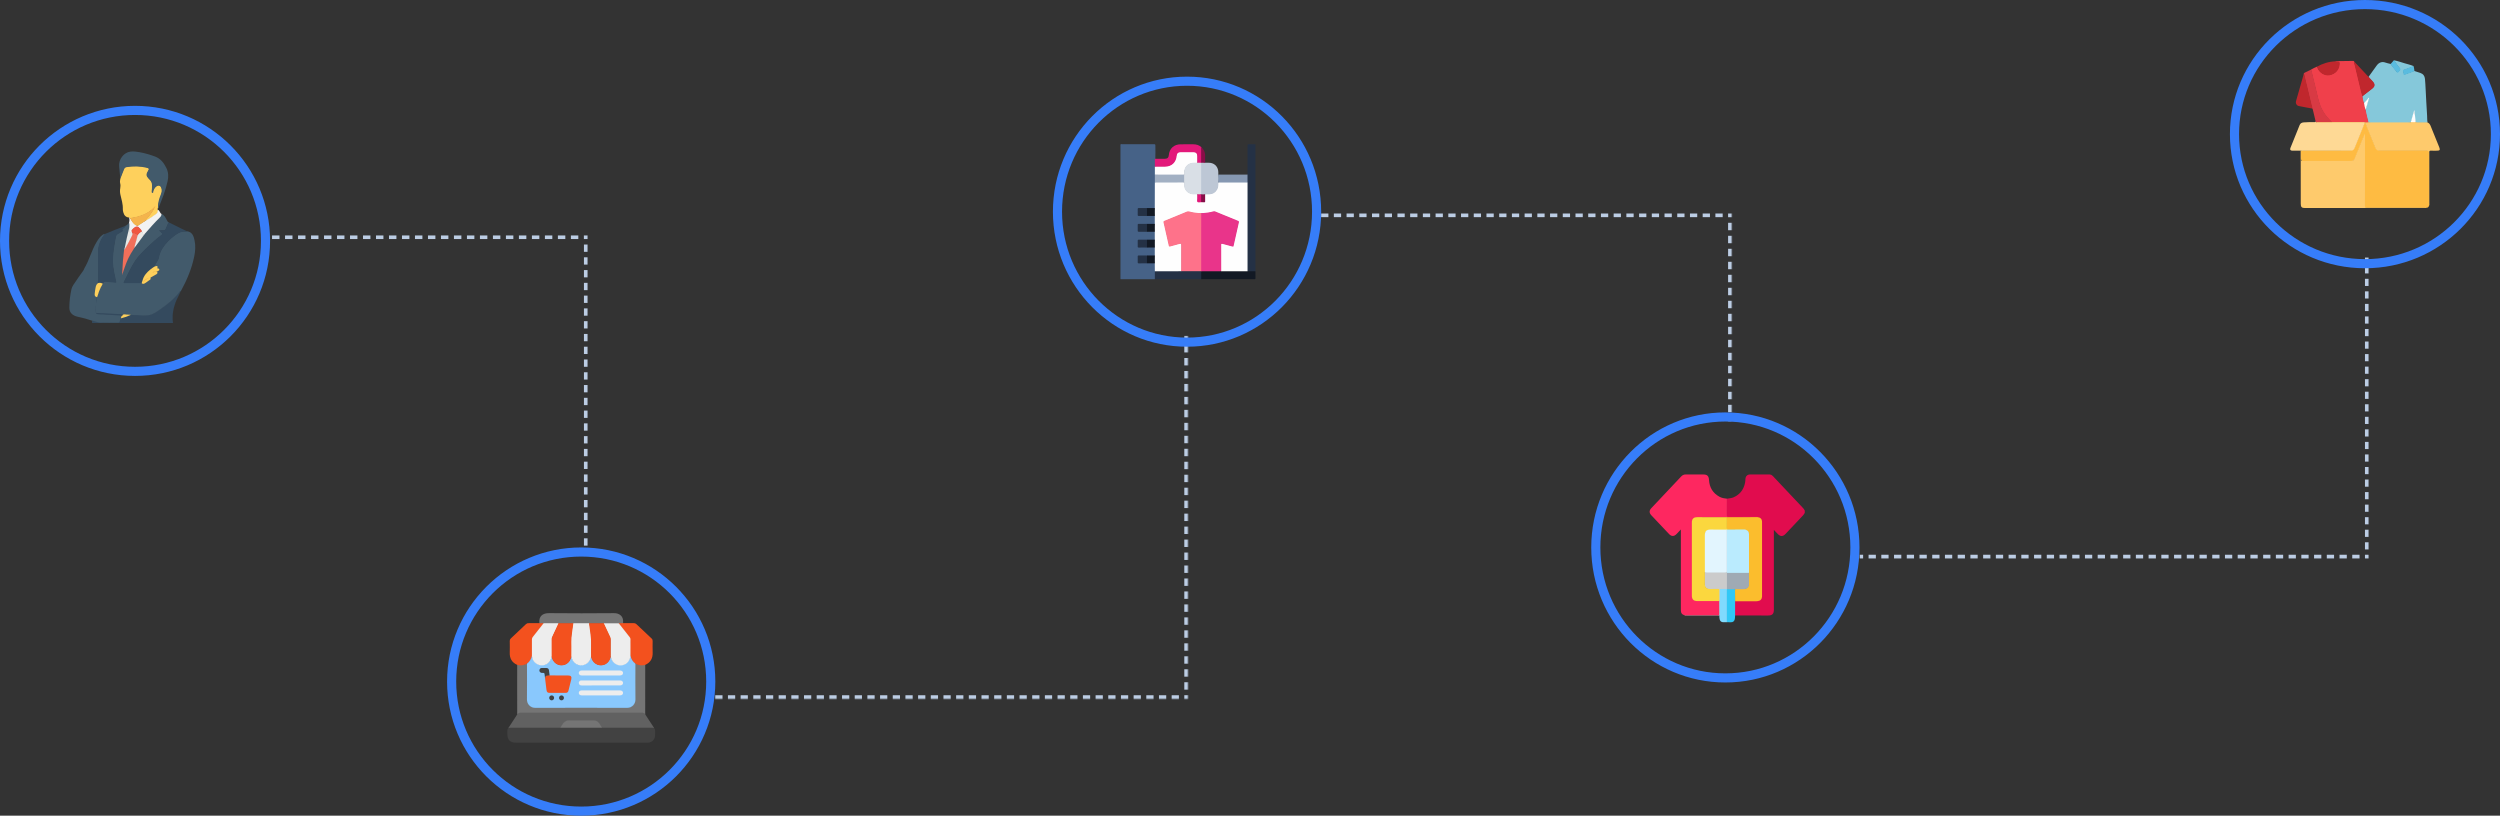 <svg width="1370" height="447" viewBox="0 0 1370 447" fill="none" xmlns="http://www.w3.org/2000/svg">
<rect x="0" y="0" width="1370" height="447" fill="#333333" stroke="none"/>
<mask id="path-1-inside-1_3216_4" fill="white">
<path d="M144 129H322V304H144V129Z"/>
</mask>
<path d="M322 129H323V128H322V129ZM323 304V302H321V304H323ZM323 299V295H321V299H323ZM323 292V288H321V292H323ZM323 285V281H321V285H323ZM323 278V274H321V278H323ZM323 271V267H321V271H323ZM323 264V260H321V264H323ZM323 257V253H321V257H323ZM323 250V246H321V250H323ZM323 243V239H321V243H323ZM323 236V232H321V236H323ZM323 229V225H321V229H323ZM323 222V218H321V222H323ZM323 215V211H321V215H323ZM323 208V204H321V208H323ZM323 201V197H321V201H323ZM323 194V190H321V194H323ZM323 187V183H321V187H323ZM323 180V176H321V180H323ZM323 173V169H321V173H323ZM323 166V162H321V166H323ZM323 159V155H321V159H323ZM323 152V148H321V152H323ZM323 145V141H321V145H323ZM323 138V134H321V138H323ZM323 131V129H321V131H323ZM322 128H319.966V130H322V128ZM316.914 128H312.846V130H316.914V128ZM309.794 128H305.726V130H309.794V128ZM302.674 128H298.606V130H302.674V128ZM295.554 128H291.486V130H295.554V128ZM288.434 128H284.366V130H288.434V128ZM281.314 128H277.246V130H281.314V128ZM274.194 128H270.126V130H274.194V128ZM267.074 128H263.006V130H267.074V128ZM259.954 128H255.886V130H259.954V128ZM252.834 128H248.766V130H252.834V128ZM245.714 128H241.646V130H245.714V128ZM238.594 128H234.526V130H238.594V128ZM231.474 128H227.406V130H231.474V128ZM224.354 128H220.286V130H224.354V128ZM217.234 128H213.166V130H217.234V128ZM210.114 128H206.046V130H210.114V128ZM202.994 128H198.926V130H202.994V128ZM195.874 128H191.806V130H195.874V128ZM188.754 128H184.686V130H188.754V128ZM181.634 128H177.566V130H181.634V128ZM174.514 128H170.446V130H174.514V128ZM167.394 128H163.326V130H167.394V128ZM160.274 128H156.206V130H160.274V128ZM153.154 128H149.086V130H153.154V128ZM146.034 128H144V130H146.034V128ZM322 129H324V127H322V129ZM324 304V302H320V304H324ZM324 299V295H320V299H324ZM324 292V288H320V292H324ZM324 285V281H320V285H324ZM324 278V274H320V278H324ZM324 271V267H320V271H324ZM324 264V260H320V264H324ZM324 257V253H320V257H324ZM324 250V246H320V250H324ZM324 243V239H320V243H324ZM324 236V232H320V236H324ZM324 229V225H320V229H324ZM324 222V218H320V222H324ZM324 215V211H320V215H324ZM324 208V204H320V208H324ZM324 201V197H320V201H324ZM324 194V190H320V194H324ZM324 187V183H320V187H324ZM324 180V176H320V180H324ZM324 173V169H320V173H324ZM324 166V162H320V166H324ZM324 159V155H320V159H324ZM324 152V148H320V152H324ZM324 145V141H320V145H324ZM324 138V134H320V138H324ZM324 131V129H320V131H324ZM322 127H319.966V131H322V127ZM316.914 127H312.846V131H316.914V127ZM309.794 127H305.726V131H309.794V127ZM302.674 127H298.606V131H302.674V127ZM295.554 127H291.486V131H295.554V127ZM288.434 127H284.366V131H288.434V127ZM281.314 127H277.246V131H281.314V127ZM274.194 127H270.126V131H274.194V127ZM267.074 127H263.006V131H267.074V127ZM259.954 127H255.886V131H259.954V127ZM252.834 127H248.766V131H252.834V127ZM245.714 127H241.646V131H245.714V127ZM238.594 127H234.526V131H238.594V127ZM231.474 127H227.406V131H231.474V127ZM224.354 127H220.286V131H224.354V127ZM217.234 127H213.166V131H217.234V127ZM210.114 127H206.046V131H210.114V127ZM202.994 127H198.926V131H202.994V127ZM195.874 127H191.806V131H195.874V127ZM188.754 127H184.686V131H188.754V127ZM181.634 127H177.566V131H181.634V127ZM174.514 127H170.446V131H174.514V127ZM167.394 127H163.326V131H167.394V127ZM160.274 127H156.206V131H160.274V127ZM153.154 127H149.086V131H153.154V127ZM146.034 127H144V131H146.034V127Z" fill="#BCCDE4" mask="url(#path-1-inside-1_3216_4)"/>
<mask id="path-3-inside-2_3216_4" fill="white">
<path d="M719 117H949V231H719V117Z"/>
</mask>
<path d="M949 117H950V116H949V117ZM950 231V228.964H948V231H950ZM950 225.911V221.839H948V225.911H950ZM950 218.786V214.714H948V218.786H950ZM950 211.661V207.589H948V211.661H950ZM950 204.536V200.464H948V204.536H950ZM950 197.411V193.339H948V197.411H950ZM950 190.286V186.214H948V190.286H950ZM950 183.161V179.089H948V183.161H950ZM950 176.036V171.964H948V176.036H950ZM950 168.911V164.839H948V168.911H950ZM950 161.786V157.714H948V161.786H950ZM950 154.661V150.589H948V154.661H950ZM950 147.536V143.464H948V147.536H950ZM950 140.411V136.339H948V140.411H950ZM950 133.286V129.214H948V133.286H950ZM950 126.161V122.089H948V126.161H950ZM950 119.036V117H948V119.036H950ZM949 116H947.009V118H949V116ZM944.022 116H940.039V118H944.022V116ZM937.052 116H933.069V118H937.052V116ZM930.082 116H926.1V118H930.082V116ZM923.113 116H919.13V118H923.113V116ZM916.143 116H912.16V118H916.143V116ZM909.173 116H905.19V118H909.173V116ZM902.203 116H898.221V118H902.203V116ZM895.234 116H891.251V118H895.234V116ZM888.264 116H884.281V118H888.264V116ZM881.294 116H877.312V118H881.294V116ZM874.325 116H870.342V118H874.325V116ZM867.355 116H863.372V118H867.355V116ZM860.385 116H856.403V118H860.385V116ZM853.416 116H849.433V118H853.416V116ZM846.446 116H842.463V118H846.446V116ZM839.476 116H835.493V118H839.476V116ZM832.506 116H828.524V118H832.506V116ZM825.537 116H821.554V118H825.537V116ZM818.567 116H814.584V118H818.567V116ZM811.597 116H807.615V118H811.597V116ZM804.628 116H800.645V118H804.628V116ZM797.658 116H793.675V118H797.658V116ZM790.688 116H786.706V118H790.688V116ZM783.719 116H779.736V118H783.719V116ZM776.749 116H772.766V118H776.749V116ZM769.779 116H765.797V118H769.779V116ZM762.81 116H758.827V118H762.81V116ZM755.84 116H751.857V118H755.84V116ZM748.87 116H744.887V118H748.87V116ZM741.9 116H737.918V118H741.9V116ZM734.931 116H730.948V118H734.931V116ZM727.961 116H723.978V118H727.961V116ZM720.991 116H719V118H720.991V116ZM949 117H951V115H949V117ZM951 231V228.964H947V231H951ZM951 225.911V221.839H947V225.911H951ZM951 218.786V214.714H947V218.786H951ZM951 211.661V207.589H947V211.661H951ZM951 204.536V200.464H947V204.536H951ZM951 197.411V193.339H947V197.411H951ZM951 190.286V186.214H947V190.286H951ZM951 183.161V179.089H947V183.161H951ZM951 176.036V171.964H947V176.036H951ZM951 168.911V164.839H947V168.911H951ZM951 161.786V157.714H947V161.786H951ZM951 154.661V150.589H947V154.661H951ZM951 147.536V143.464H947V147.536H951ZM951 140.411V136.339H947V140.411H951ZM951 133.286V129.214H947V133.286H951ZM951 126.161V122.089H947V126.161H951ZM951 119.036V117H947V119.036H951ZM949 115H947.009V119H949V115ZM944.022 115H940.039V119H944.022V115ZM937.052 115H933.069V119H937.052V115ZM930.082 115H926.1V119H930.082V115ZM923.113 115H919.13V119H923.113V115ZM916.143 115H912.16V119H916.143V115ZM909.173 115H905.19V119H909.173V115ZM902.203 115H898.221V119H902.203V115ZM895.234 115H891.251V119H895.234V115ZM888.264 115H884.281V119H888.264V115ZM881.294 115H877.312V119H881.294V115ZM874.325 115H870.342V119H874.325V115ZM867.355 115H863.372V119H867.355V115ZM860.385 115H856.403V119H860.385V115ZM853.416 115H849.433V119H853.416V115ZM846.446 115H842.463V119H846.446V115ZM839.476 115H835.493V119H839.476V115ZM832.506 115H828.524V119H832.506V115ZM825.537 115H821.554V119H825.537V115ZM818.567 115H814.584V119H818.567V115ZM811.597 115H807.615V119H811.597V115ZM804.628 115H800.645V119H804.628V115ZM797.658 115H793.675V119H797.658V115ZM790.688 115H786.706V119H790.688V115ZM783.719 115H779.736V119H783.719V115ZM776.749 115H772.766V119H776.749V115ZM769.779 115H765.797V119H769.779V115ZM762.81 115H758.827V119H762.81V115ZM755.84 115H751.857V119H755.84V115ZM748.87 115H744.887V119H748.87V115ZM741.9 115H737.918V119H741.9V115ZM734.931 115H730.948V119H734.931V115ZM727.961 115H723.978V119H727.961V115ZM720.991 115H719V119H720.991V115Z" fill="#BCCDE4" mask="url(#path-3-inside-2_3216_4)"/>
<mask id="path-5-inside-3_3216_4" fill="white">
<path d="M387 184H651V383H387V184Z"/>
</mask>
<path d="M651 383V384H652V383H651ZM387 384H388.985V382H387V384ZM391.962 384H395.932V382H391.962V384ZM398.91 384H402.88V382H398.91V384ZM405.857 384H409.827V382H405.857V384ZM412.805 384H416.774V382H412.805V384ZM419.752 384H423.722V382H419.752V384ZM426.699 384H430.669V382H426.699V384ZM433.647 384H437.617V382H433.647V384ZM440.594 384H444.564V382H440.594V384ZM447.541 384H451.511V382H447.541V384ZM454.489 384H458.459V382H454.489V384ZM461.436 384H465.406V382H461.436V384ZM468.383 384H472.353V382H468.383V384ZM475.331 384H479.301V382H475.331V384ZM482.278 384H486.248V382H482.278V384ZM489.226 384H493.196V382H489.226V384ZM496.173 384H500.143V382H496.173V384ZM503.12 384H507.09V382H503.12V384ZM510.068 384H514.038V382H510.068V384ZM517.015 384H520.985V382H517.015V384ZM523.962 384H527.932V382H523.962V384ZM530.91 384H534.88V382H530.91V384ZM537.857 384H541.827V382H537.857V384ZM544.805 384H548.774V382H544.805V384ZM551.752 384H555.722V382H551.752V384ZM558.699 384H562.669V382H558.699V384ZM565.647 384H569.617V382H565.647V384ZM572.594 384H576.564V382H572.594V384ZM579.541 384H583.511V382H579.541V384ZM586.489 384H590.459V382H586.489V384ZM593.436 384H597.406V382H593.436V384ZM600.384 384H604.353V382H600.384V384ZM607.331 384H611.301V382H607.331V384ZM614.278 384H618.248V382H614.278V384ZM621.226 384H625.196V382H621.226V384ZM628.173 384H632.143V382H628.173V384ZM635.12 384H639.09V382H635.12V384ZM642.068 384H646.038V382H642.068V384ZM649.015 384H651V382H649.015V384ZM652 383V380.969H650V383H652ZM652 377.923V373.862H650V377.923H652ZM652 370.816V366.755H650V370.816H652ZM652 363.709V359.648H650V363.709H652ZM652 356.602V352.541H650V356.602H652ZM652 349.495V345.434H650V349.495H652ZM652 342.388V338.327H650V342.388H652ZM652 335.281V331.219H650V335.281H652ZM652 328.173V324.112H650V328.173H652ZM652 321.066V317.005H650V321.066H652ZM652 313.959V309.898H650V313.959H652ZM652 306.852V302.791H650V306.852H652ZM652 299.745V295.684H650V299.745H652ZM652 292.638V288.577H650V292.638H652ZM652 285.531V281.469H650V285.531H652ZM652 278.423V274.362H650V278.423H652ZM652 271.316V267.255H650V271.316H652ZM652 264.209V260.148H650V264.209H652ZM652 257.102V253.041H650V257.102H652ZM652 249.995V245.934H650V249.995H652ZM652 242.888V238.827H650V242.888H652ZM652 235.781V231.719H650V235.781H652ZM652 228.673V224.612H650V228.673H652ZM652 221.566V217.505H650V221.566H652ZM652 214.459V210.398H650V214.459H652ZM652 207.352V203.291H650V207.352H652ZM652 200.245V196.184H650V200.245H652ZM652 193.138V189.077H650V193.138H652ZM652 186.031V184H650V186.031H652ZM651 383V385H653V383H651ZM387 385H388.985V381H387V385ZM391.962 385H395.932V381H391.962V385ZM398.91 385H402.88V381H398.91V385ZM405.857 385H409.827V381H405.857V385ZM412.805 385H416.774V381H412.805V385ZM419.752 385H423.722V381H419.752V385ZM426.699 385H430.669V381H426.699V385ZM433.647 385H437.617V381H433.647V385ZM440.594 385H444.564V381H440.594V385ZM447.541 385H451.511V381H447.541V385ZM454.489 385H458.459V381H454.489V385ZM461.436 385H465.406V381H461.436V385ZM468.383 385H472.353V381H468.383V385ZM475.331 385H479.301V381H475.331V385ZM482.278 385H486.248V381H482.278V385ZM489.226 385H493.196V381H489.226V385ZM496.173 385H500.143V381H496.173V385ZM503.12 385H507.09V381H503.12V385ZM510.068 385H514.038V381H510.068V385ZM517.015 385H520.985V381H517.015V385ZM523.962 385H527.932V381H523.962V385ZM530.91 385H534.88V381H530.91V385ZM537.857 385H541.827V381H537.857V385ZM544.805 385H548.774V381H544.805V385ZM551.752 385H555.722V381H551.752V385ZM558.699 385H562.669V381H558.699V385ZM565.647 385H569.617V381H565.647V385ZM572.594 385H576.564V381H572.594V385ZM579.541 385H583.511V381H579.541V385ZM586.489 385H590.459V381H586.489V385ZM593.436 385H597.406V381H593.436V385ZM600.384 385H604.353V381H600.384V385ZM607.331 385H611.301V381H607.331V385ZM614.278 385H618.248V381H614.278V385ZM621.226 385H625.196V381H621.226V385ZM628.173 385H632.143V381H628.173V385ZM635.12 385H639.09V381H635.12V385ZM642.068 385H646.038V381H642.068V385ZM649.015 385H651V381H649.015V385ZM653 383V380.969H649V383H653ZM653 377.923V373.862H649V377.923H653ZM653 370.816V366.755H649V370.816H653ZM653 363.709V359.648H649V363.709H653ZM653 356.602V352.541H649V356.602H653ZM653 349.495V345.434H649V349.495H653ZM653 342.388V338.327H649V342.388H653ZM653 335.281V331.219H649V335.281H653ZM653 328.173V324.112H649V328.173H653ZM653 321.066V317.005H649V321.066H653ZM653 313.959V309.898H649V313.959H653ZM653 306.852V302.791H649V306.852H653ZM653 299.745V295.684H649V299.745H653ZM653 292.638V288.577H649V292.638H653ZM653 285.531V281.469H649V285.531H653ZM653 278.423V274.362H649V278.423H653ZM653 271.316V267.255H649V271.316H653ZM653 264.209V260.148H649V264.209H653ZM653 257.102V253.041H649V257.102H653ZM653 249.995V245.934H649V249.995H653ZM653 242.888V238.827H649V242.888H653ZM653 235.781V231.719H649V235.781H653ZM653 228.673V224.612H649V228.673H653ZM653 221.566V217.505H649V221.566H653ZM653 214.459V210.398H649V214.459H653ZM653 207.352V203.291H649V207.352H653ZM653 200.245V196.184H649V200.245H653ZM653 193.138V189.077H649V193.138H653ZM653 186.031V184H649V186.031H653Z" fill="#BCCDE4" mask="url(#path-5-inside-3_3216_4)"/>
<mask id="path-7-inside-4_3216_4" fill="white">
<path d="M1019 141H1298V306H1019V141Z"/>
</mask>
<path d="M1298 306V307H1299V306H1298ZM1019 307H1020.99V305H1019V307ZM1023.98 307H1027.97V305H1023.98V307ZM1030.96 307H1034.94V305H1030.96V307ZM1037.93 307H1041.92V305H1037.93V307ZM1044.91 307H1048.89V305H1044.91V307ZM1051.88 307H1055.87V305H1051.88V307ZM1058.86 307H1062.84V305H1058.86V307ZM1065.83 307H1069.82V305H1065.83V307ZM1072.81 307H1076.79V305H1072.81V307ZM1079.78 307H1083.77V305H1079.78V307ZM1086.76 307H1090.74V305H1086.76V307ZM1093.73 307H1097.72V305H1093.73V307ZM1100.71 307H1104.69V305H1100.71V307ZM1107.68 307H1111.67V305H1107.68V307ZM1114.66 307H1118.64V305H1114.66V307ZM1121.63 307H1125.62V305H1121.63V307ZM1128.61 307H1132.59V305H1128.61V307ZM1135.58 307H1139.57V305H1135.58V307ZM1142.56 307H1146.54V305H1142.56V307ZM1149.53 307H1153.52V305H1149.53V307ZM1156.51 307H1160.49V305H1156.51V307ZM1163.48 307H1167.47V305H1163.48V307ZM1170.46 307H1174.44V305H1170.46V307ZM1177.43 307H1181.42V305H1177.43V307ZM1184.41 307H1188.39V305H1184.41V307ZM1191.38 307H1195.37V305H1191.38V307ZM1198.36 307H1202.34V305H1198.36V307ZM1205.33 307H1209.32V305H1205.33V307ZM1212.31 307H1216.29V305H1212.31V307ZM1219.28 307H1223.27V305H1219.28V307ZM1226.26 307H1230.24V305H1226.26V307ZM1233.23 307H1237.22V305H1233.23V307ZM1240.21 307H1244.19V305H1240.21V307ZM1247.18 307H1251.17V305H1247.18V307ZM1254.16 307H1258.14V305H1254.16V307ZM1261.13 307H1265.12V305H1261.13V307ZM1268.11 307H1272.09V305H1268.11V307ZM1275.08 307H1279.07V305H1275.08V307ZM1282.06 307H1286.04V305H1282.06V307ZM1289.03 307H1293.02V305H1289.03V307ZM1296.01 307H1298V305H1296.01V307ZM1299 306V304.036H1297V306H1299ZM1299 301.089V297.161H1297V301.089H1299ZM1299 294.214V290.286H1297V294.214H1299ZM1299 287.339V283.411H1297V287.339H1299ZM1299 280.464V276.536H1297V280.464H1299ZM1299 273.589V269.661H1297V273.589H1299ZM1299 266.714V262.786H1297V266.714H1299ZM1299 259.839V255.911H1297V259.839H1299ZM1299 252.964V249.036H1297V252.964H1299ZM1299 246.089V242.161H1297V246.089H1299ZM1299 239.214V235.286H1297V239.214H1299ZM1299 232.339V228.411H1297V232.339H1299ZM1299 225.464V221.536H1297V225.464H1299ZM1299 218.589V214.661H1297V218.589H1299ZM1299 211.714V207.786H1297V211.714H1299ZM1299 204.839V200.911H1297V204.839H1299ZM1299 197.964V194.036H1297V197.964H1299ZM1299 191.089V187.161H1297V191.089H1299ZM1299 184.214V180.286H1297V184.214H1299ZM1299 177.339V173.411H1297V177.339H1299ZM1299 170.464V166.536H1297V170.464H1299ZM1299 163.589V159.661H1297V163.589H1299ZM1299 156.714V152.786H1297V156.714H1299ZM1299 149.839V145.911H1297V149.839H1299ZM1299 142.964V141H1297V142.964H1299ZM1298 306V308H1300V306H1298ZM1019 308H1020.99V304H1019V308ZM1023.98 308H1027.97V304H1023.98V308ZM1030.96 308H1034.94V304H1030.96V308ZM1037.93 308H1041.92V304H1037.93V308ZM1044.91 308H1048.89V304H1044.91V308ZM1051.88 308H1055.87V304H1051.88V308ZM1058.86 308H1062.84V304H1058.86V308ZM1065.83 308H1069.82V304H1065.83V308ZM1072.81 308H1076.79V304H1072.81V308ZM1079.78 308H1083.77V304H1079.78V308ZM1086.76 308H1090.74V304H1086.76V308ZM1093.73 308H1097.72V304H1093.73V308ZM1100.71 308H1104.69V304H1100.71V308ZM1107.68 308H1111.67V304H1107.68V308ZM1114.66 308H1118.64V304H1114.66V308ZM1121.63 308H1125.62V304H1121.63V308ZM1128.61 308H1132.59V304H1128.61V308ZM1135.58 308H1139.57V304H1135.58V308ZM1142.56 308H1146.54V304H1142.56V308ZM1149.53 308H1153.52V304H1149.53V308ZM1156.51 308H1160.49V304H1156.51V308ZM1163.48 308H1167.47V304H1163.48V308ZM1170.46 308H1174.44V304H1170.46V308ZM1177.43 308H1181.42V304H1177.43V308ZM1184.41 308H1188.39V304H1184.41V308ZM1191.38 308H1195.37V304H1191.38V308ZM1198.36 308H1202.34V304H1198.36V308ZM1205.33 308H1209.32V304H1205.33V308ZM1212.31 308H1216.29V304H1212.31V308ZM1219.28 308H1223.27V304H1219.28V308ZM1226.26 308H1230.24V304H1226.26V308ZM1233.23 308H1237.22V304H1233.23V308ZM1240.21 308H1244.19V304H1240.21V308ZM1247.18 308H1251.17V304H1247.18V308ZM1254.16 308H1258.14V304H1254.16V308ZM1261.13 308H1265.12V304H1261.13V308ZM1268.11 308H1272.09V304H1268.11V308ZM1275.08 308H1279.07V304H1275.08V308ZM1282.06 308H1286.04V304H1282.06V308ZM1289.03 308H1293.02V304H1289.03V308ZM1296.01 308H1298V304H1296.01V308ZM1300 306V304.036H1296V306H1300ZM1300 301.089V297.161H1296V301.089H1300ZM1300 294.214V290.286H1296V294.214H1300ZM1300 287.339V283.411H1296V287.339H1300ZM1300 280.464V276.536H1296V280.464H1300ZM1300 273.589V269.661H1296V273.589H1300ZM1300 266.714V262.786H1296V266.714H1300ZM1300 259.839V255.911H1296V259.839H1300ZM1300 252.964V249.036H1296V252.964H1300ZM1300 246.089V242.161H1296V246.089H1300ZM1300 239.214V235.286H1296V239.214H1300ZM1300 232.339V228.411H1296V232.339H1300ZM1300 225.464V221.536H1296V225.464H1300ZM1300 218.589V214.661H1296V218.589H1300ZM1300 211.714V207.786H1296V211.714H1300ZM1300 204.839V200.911H1296V204.839H1300ZM1300 197.964V194.036H1296V197.964H1300ZM1300 191.089V187.161H1296V191.089H1300ZM1300 184.214V180.286H1296V184.214H1300ZM1300 177.339V173.411H1296V177.339H1300ZM1300 170.464V166.536H1296V170.464H1300ZM1300 163.589V159.661H1296V163.589H1300ZM1300 156.714V152.786H1296V156.714H1300ZM1300 149.839V145.911H1296V149.839H1300ZM1300 142.964V141H1296V142.964H1300Z" fill="#BCCDE4" mask="url(#path-7-inside-4_3216_4)"/>
<path d="M1367.5 73.5C1367.5 112.696 1335.5 144.5 1296 144.5C1256.5 144.5 1224.5 112.696 1224.5 73.5C1224.5 34.304 1256.5 2.5 1296 2.5C1335.5 2.5 1367.5 34.304 1367.5 73.5Z" stroke="#367DF9" stroke-width="5"/>
<g clip-path="url(#clip0_3216_4)">
<path d="M1331.08 112.763C1330.91 113.527 1330.41 113.867 1329.66 113.862C1329.34 113.988 1329 113.925 1328.67 113.925C1318.26 113.93 1307.85 113.927 1297.44 113.927C1295.75 113.927 1295.75 113.927 1295.75 112.249C1295.74 104.342 1295.75 96.434 1295.75 88.525C1295.75 84.011 1295.75 79.497 1295.75 74.981C1295.75 74.505 1295.69 74.013 1295.88 73.712C1295.64 74.668 1295.13 75.672 1294.72 76.72C1293.47 79.873 1292.18 83.007 1290.9 86.145C1290.09 88.12 1289.55 88.484 1287.42 88.484C1279.15 88.484 1270.87 88.484 1262.6 88.484C1261.47 88.484 1260.9 87.927 1260.9 86.815C1260.9 85.42 1260.89 84.028 1260.91 82.636C1261.33 82.126 1261.91 82.301 1262.43 82.299C1270.61 82.286 1278.8 82.291 1286.98 82.289C1289.55 82.289 1289.61 82.24 1290.6 79.795C1292.11 76.033 1293.65 72.281 1295.15 68.514C1295.32 68.097 1295.44 67.646 1295.81 67.345C1296.19 67.12 1296.36 67.379 1296.52 67.653C1296.76 68.075 1296.93 68.526 1297.11 68.978C1298.52 72.584 1300.01 76.157 1301.43 79.761C1301.6 80.183 1301.79 80.596 1301.97 81.013C1302.35 81.886 1303 82.294 1303.95 82.286C1305.76 82.269 1307.56 82.281 1309.37 82.281C1316.07 82.281 1322.78 82.281 1329.49 82.281C1331.16 82.281 1331.16 82.286 1331.16 83.977C1331.16 93.242 1331.16 102.51 1331.15 111.776C1331.15 112.103 1331.23 112.443 1331.08 112.76L1331.08 112.763Z" fill="#FEBB42"/>
<path d="M1261 82.58C1261 84.186 1261.01 85.791 1260.98 87.397C1260.97 87.952 1261.09 88.212 1261.72 88.21C1270.6 88.192 1279.48 88.202 1288.36 88.192C1289.24 88.192 1289.91 87.775 1290.26 86.919C1291.7 83.371 1293.14 79.82 1294.59 76.271C1295.02 75.216 1295.47 74.168 1296.03 73.125V74.054C1296.03 86.934 1296.04 99.813 1296.01 112.693C1296.01 113.612 1296.23 113.85 1297.15 113.847C1307.59 113.811 1318.04 113.825 1328.49 113.825C1328.88 113.825 1329.27 113.847 1329.66 113.859C1329.36 114.056 1329.02 113.976 1328.69 113.976C1306.82 113.985 1284.96 113.993 1263.09 113.998C1261.36 113.998 1260.82 113.454 1260.82 111.727C1260.81 102.006 1260.8 92.287 1260.79 82.565C1260.86 82.517 1260.94 82.522 1261.01 82.578L1261 82.58Z" fill="#FECA6C"/>
<path d="M1312.11 33.085C1314.03 33.439 1315.85 34.133 1317.72 34.676C1319.35 35.154 1321.02 35.532 1322.59 36.194C1322.37 36.67 1321.88 36.733 1321.47 36.878C1320.31 37.296 1319.16 37.752 1317.99 38.137C1317.63 38.256 1317.16 38.329 1317.17 38.841C1317.19 39.44 1317.21 40.068 1317.52 40.597C1317.67 40.839 1317.97 40.669 1318.19 40.594C1319.3 40.218 1320.39 39.791 1321.5 39.396C1322.03 39.205 1322.54 38.916 1323.13 38.916C1324.21 39.27 1325.3 39.619 1326.38 39.983C1327.91 40.502 1328.73 41.637 1328.88 43.209C1329.07 45.133 1329.15 47.066 1329.25 48.996C1329.51 53.794 1329.72 58.594 1330.05 63.387C1330.13 64.619 1330.04 65.868 1330.3 67.091C1330.11 67.326 1329.83 67.365 1329.56 67.37C1327.88 67.401 1326.2 67.411 1324.52 67.365C1324.28 67.357 1324.04 67.299 1323.84 67.142C1323.62 66.914 1323.54 66.618 1323.5 66.319C1323.32 64.668 1323.11 63.016 1322.97 61.359C1322.95 61.18 1322.97 61 1323.02 60.949C1322.75 62.519 1322.12 64.095 1321.69 65.725C1321.56 66.215 1321.48 66.739 1321.08 67.122C1320.69 67.408 1320.23 67.389 1319.78 67.391C1312.92 67.399 1306.06 67.396 1299.21 67.391C1298.76 67.391 1298.3 67.411 1297.91 67.125C1297.82 67.047 1297.72 66.957 1297.7 66.841C1297.14 64.682 1296.47 62.55 1296.17 60.333C1296.67 58.262 1297.36 56.241 1297.94 54.085C1297.29 54.767 1296.79 55.451 1296.25 56.098C1296.02 56.37 1295.83 56.705 1295.38 56.615C1294.69 55.463 1294.55 54.172 1294.45 52.872C1295.24 51.868 1296.38 51.264 1297.33 50.447C1298.27 49.646 1299.32 48.982 1300.21 48.123C1301.27 47.102 1301.32 46.166 1300.39 45.019C1299.84 44.339 1299.17 43.772 1298.57 43.134C1298.29 42.831 1297.94 42.557 1298 42.064C1299.48 40.01 1300.96 37.96 1302.43 35.903C1303.67 34.184 1305.39 33.616 1307.15 34.276C1308.09 34.63 1309.11 34.797 1310.09 35.05C1311.17 36.265 1312.09 37.596 1313.09 38.872C1313.34 39.188 1313.49 39.886 1314.16 39.357C1315.16 38.581 1315.4 38.035 1314.93 37.378C1314.13 36.25 1313.28 35.159 1312.46 34.038C1312.26 33.757 1311.95 33.502 1312.12 33.08L1312.11 33.085Z" fill="#85C8DA"/>
<path d="M1294.61 52.778C1294.71 54.092 1295.1 55.344 1295.48 56.593C1296.11 57.733 1296.29 58.982 1296.36 60.258C1296.69 62.278 1297.3 64.233 1297.74 66.23C1297.79 66.465 1297.84 66.7 1297.89 66.935C1297.62 67.508 1297.08 67.447 1296.65 67.343C1295.88 67.154 1295.1 67.188 1294.33 67.188C1289.41 67.18 1284.5 67.185 1279.58 67.183C1279.13 67.183 1278.68 67.207 1278.24 67.144C1277.07 66.569 1276.29 65.538 1275.47 64.595C1272.96 61.723 1271.3 58.393 1270.39 54.679C1269.04 49.183 1267.75 43.672 1266.39 38.181C1267.44 37.565 1268.52 37 1269.66 36.553C1270.03 36.682 1270.07 37.041 1270.2 37.337C1271.35 39.92 1274.07 41.424 1276.72 40.941C1279.64 40.41 1281.67 38.161 1281.87 35.229C1281.95 34.094 1281.8 33.936 1280.66 33.883C1280.34 33.868 1279.99 33.934 1279.75 33.619C1280.69 33.369 1281.65 33.502 1282.6 33.478C1284.81 33.417 1287.03 33.42 1289.24 33.383C1289.54 33.378 1289.84 33.325 1290.02 33.653C1290.75 35.896 1291.23 38.205 1291.79 40.492C1292.68 44.169 1293.54 47.854 1294.45 51.529C1294.55 51.938 1294.69 52.343 1294.61 52.778H1294.61Z" fill="#F0404B"/>
<path d="M1277.97 66.923C1283.66 66.93 1289.36 66.947 1295.05 66.935C1296 66.935 1296.94 67.323 1297.88 66.933C1298.19 67.1 1298.53 67.061 1298.86 67.061C1305.95 67.061 1313.04 67.061 1320.13 67.061C1320.46 67.061 1320.79 67.095 1321.1 66.94C1322.01 66.482 1322.92 66.472 1323.82 66.945C1325.04 67.209 1326.27 67.008 1327.49 67.056C1328.42 67.095 1329.35 67.083 1330.29 67.095C1331.11 67.447 1331.6 68.08 1331.94 68.91C1333.51 72.839 1335.11 76.756 1336.7 80.678C1337.3 82.17 1337.03 82.58 1335.4 82.58C1334.32 82.58 1333.23 82.628 1332.15 82.563C1331.39 82.517 1331.2 82.779 1331.2 83.528C1331.23 89.861 1331.22 96.194 1331.22 102.527C1331.22 105.617 1331.22 108.71 1331.22 111.8C1331.22 112.125 1331.3 112.472 1331.07 112.763C1331.06 103.1 1331.06 93.436 1331.05 83.773C1331.05 82.968 1330.64 82.565 1329.83 82.565C1321.22 82.565 1312.61 82.551 1304.01 82.582C1302.83 82.587 1302.1 82.172 1301.66 81.054C1300.04 76.957 1298.39 72.875 1296.71 68.808C1296.51 68.34 1296.6 67.6 1295.84 67.476C1294.04 67.338 1292.23 67.411 1290.43 67.408C1283.81 67.398 1277.19 67.411 1270.57 67.391C1270.05 67.391 1269.4 67.631 1269.09 66.913C1269.43 66.593 1269.87 66.639 1270.28 66.637C1272.41 66.627 1274.54 66.632 1276.66 66.632C1277.12 66.632 1277.56 66.668 1277.96 66.926L1277.97 66.923Z" fill="#FECA6C"/>
<path d="M1269.12 66.935C1269.42 67.251 1269.81 67.103 1270.15 67.105C1278.4 67.115 1286.64 67.108 1294.88 67.122C1295.22 67.122 1295.71 66.872 1295.85 67.474C1294.08 71.871 1292.32 76.266 1290.55 80.664C1289.88 82.318 1289.51 82.57 1287.72 82.57C1278.81 82.573 1269.91 82.578 1261 82.58C1260.93 82.575 1260.86 82.573 1260.78 82.568C1259.25 82.568 1257.72 82.58 1256.18 82.568C1255.17 82.563 1254.77 82.044 1255.13 81.127C1256.81 76.919 1258.5 72.715 1260.21 68.524C1260.6 67.583 1261.34 67.156 1262.4 67.069C1264.35 66.904 1266.3 66.94 1268.25 66.921C1268.54 66.918 1268.88 67.011 1268.96 66.572C1269.23 66.596 1269.23 66.739 1269.12 66.933L1269.12 66.935Z" fill="#FED995"/>
<path d="M1269.13 66.935C1269.08 66.814 1269.02 66.693 1268.97 66.574C1268.46 64.42 1267.95 62.264 1267.44 60.11C1267.38 59.88 1267.31 59.644 1267.11 59.487C1266.78 58.829 1266.67 58.106 1266.5 57.403C1265.27 52.162 1263.97 46.935 1262.72 41.698C1262.63 41.319 1262.67 40.912 1262.46 40.56C1262.44 40.211 1262.63 39.998 1262.92 39.857C1264.08 39.299 1265.23 38.741 1266.39 38.181C1266.73 38.317 1266.73 38.63 1266.8 38.925C1268.05 44.07 1269.32 49.21 1270.55 54.357C1271.61 58.742 1273.65 62.567 1276.87 65.735C1277.25 66.113 1277.6 66.528 1277.97 66.926C1275.02 66.93 1272.07 66.933 1269.12 66.938L1269.13 66.935Z" fill="#D83A44"/>
<path d="M1294.61 52.778C1293.94 51.099 1293.65 49.314 1293.21 47.575C1292.22 43.609 1291.28 39.629 1290.35 35.646C1290.2 34.996 1289.91 34.353 1290.03 33.652C1292.46 36.252 1294.9 38.85 1297.33 41.448C1297.54 41.666 1297.77 41.863 1297.98 42.071C1298.77 42.94 1299.55 43.813 1300.35 44.679C1301.64 46.1 1301.59 47.359 1300.1 48.533C1298.29 49.971 1296.44 51.363 1294.61 52.778H1294.61Z" fill="#C0272D"/>
<path d="M1262.46 40.558C1262.98 40.694 1262.85 41.206 1262.93 41.531C1264.23 46.845 1265.5 52.169 1266.76 57.495C1266.91 58.148 1267.27 58.773 1267.1 59.487C1264.65 59.033 1262.2 58.63 1259.76 58.106C1258.51 57.837 1257.88 56.632 1258.24 55.356C1259.63 50.418 1261.05 45.491 1262.46 40.558H1262.46Z" fill="#C0272D"/>
<path d="M1279.75 33.616C1280.14 33.628 1280.52 33.648 1280.91 33.65C1282.06 33.655 1282.11 33.711 1282.12 34.899C1282.12 38.118 1279.84 40.691 1276.48 41.257C1273.79 41.71 1270.78 39.77 1269.82 36.971C1269.78 36.828 1269.71 36.692 1269.66 36.551C1272.81 34.831 1276.14 33.742 1279.75 33.614L1279.75 33.616Z" fill="#C0272D"/>
<path d="M1312.11 33.085C1312.98 34.603 1314.14 35.916 1315.17 37.318C1315.57 37.858 1315.53 38.203 1315.16 38.656C1313.87 40.248 1313.85 40.269 1312.64 38.637C1311.78 37.456 1310.7 36.427 1310.09 35.057C1310.64 34.412 1311.19 33.767 1311.75 33.119C1311.86 32.983 1311.98 32.956 1312.11 33.087V33.085Z" fill="#5ABCDF"/>
<path d="M1323.12 38.916C1321.37 39.84 1319.46 40.349 1317.62 41.036C1317.31 41.152 1317.2 40.975 1317.16 40.679C1317.07 40.058 1316.96 39.44 1316.85 38.821C1316.75 38.208 1317.24 38.154 1317.62 38.016C1319.27 37.402 1320.93 36.801 1322.59 36.197C1322.96 37.065 1322.95 38.011 1323.12 38.918V38.916Z" fill="#5ABCDF"/>
<path d="M1323.82 66.943C1322.92 66.943 1322.01 66.94 1321.11 66.938C1321.66 65.002 1322.22 63.064 1322.77 61.129C1322.83 60.932 1322.91 60.743 1323.07 60.309C1323.34 62.688 1323.58 64.815 1323.82 66.943Z" fill="#FDFEFE"/>
<path d="M1296.36 60.258C1295.97 59.06 1295.66 57.84 1295.48 56.593C1296.34 55.579 1297.21 54.563 1298.07 53.549C1298.15 53.583 1298.22 53.617 1298.3 53.651C1297.65 55.853 1297.01 58.055 1296.36 60.258Z" fill="#FDFDFD"/>
</g>
<path d="M1016.5 300C1016.5 339.504 984.696 371.5 945.5 371.5C906.304 371.5 874.5 339.504 874.5 300C874.5 260.496 906.304 228.5 945.5 228.5C984.696 228.5 1016.5 260.496 1016.5 300Z" stroke="#367DF9" stroke-width="5"/>
<g clip-path="url(#clip1_3216_4)">
<path d="M988.997 281.094C988.654 281.757 988.178 282.314 987.664 282.856C984.599 286.082 981.55 289.324 978.497 292.561C977.035 294.111 975.662 294.121 974.182 292.588C973.52 291.902 972.863 291.21 972.083 290.395V291.455C972.083 305.659 972.083 319.863 972.083 334.066C972.083 336.438 971.218 337.296 968.833 337.296C962.833 337.294 956.833 337.29 950.833 337.286C950.555 337.034 950.565 336.692 950.563 336.365C950.548 334.38 950.551 332.395 950.563 330.408C950.563 330.105 950.576 329.799 950.754 329.533C951.156 329.195 951.644 329.278 952.104 329.278C955.313 329.269 958.52 329.272 961.729 329.274C962.34 329.274 962.945 329.24 963.538 329.082C964.661 328.783 965.264 328.041 965.324 326.883C965.339 326.607 965.333 326.331 965.333 326.054C965.333 313.008 965.333 299.962 965.333 286.916C965.333 286.722 965.333 286.529 965.333 286.336C965.304 284.698 964.807 284.056 963.228 283.613C962.829 283.463 962.415 283.486 962.001 283.486C957.201 283.486 952.401 283.486 947.6 283.486C946.198 283.486 946.079 283.372 946.075 281.994C946.067 279.512 946.071 277.031 946.075 274.549C946.075 274.113 946.029 273.657 946.343 273.285C947.589 273.086 948.858 273.04 950.045 272.512C953.587 270.939 955.581 268.189 956.313 264.446C956.44 263.793 956.461 263.134 956.492 262.471C956.563 261.023 957.54 260.029 958.986 260.017C962.525 259.986 966.067 260.01 969.609 260.002C970.482 260.002 971.11 260.432 971.682 261.039C975.833 265.45 979.992 269.85 984.15 274.256C985.364 275.542 986.564 276.844 987.795 278.116C988.278 278.614 988.702 279.142 989.004 279.768V281.096L988.997 281.094Z" fill="#E10C4E"/>
<path d="M946.338 273.283C946.338 276.322 946.361 279.358 946.326 282.395C946.318 283.099 946.546 283.268 947.22 283.266C952.249 283.241 957.277 283.249 962.306 283.257C962.626 283.257 962.971 283.151 963.267 283.384C963.03 283.684 962.684 283.677 962.358 283.677C957.032 283.677 951.708 283.717 946.382 283.663C941.129 283.702 935.876 283.669 930.622 283.681C930.235 283.681 929.847 283.663 929.462 283.708C928.518 283.819 927.767 284.471 927.522 285.392C927.37 285.957 927.349 286.537 927.349 287.119C927.349 299.968 927.349 312.819 927.349 325.668C927.349 326.081 927.353 326.497 927.42 326.908C927.665 328.428 928.395 329.089 929.938 329.097C933.588 329.118 937.238 329.099 940.888 329.109C941.349 329.109 941.836 329.032 942.246 329.348C942.439 329.614 942.418 329.924 942.42 330.225C942.426 332.239 942.433 334.253 942.42 336.267C942.414 337.192 942.347 337.244 941.426 337.244C935.545 337.244 929.666 337.244 923.784 337.244C923.566 337.244 923.341 337.275 923.127 337.194C921.632 336.696 921.116 335.954 921.116 334.274C921.116 319.927 921.116 305.582 921.116 291.234C921.116 290.939 921.116 290.642 921.116 290.145C920.236 291.074 919.494 291.87 918.739 292.654C917.4 294.044 915.975 294.059 914.655 292.669C911.4 289.239 908.152 285.804 904.916 282.357C903.691 281.054 903.699 279.772 904.916 278.481C910.373 272.685 915.844 266.9 921.297 261.097C922.01 260.337 922.817 259.99 923.861 260C927.041 260.031 930.223 260.01 933.403 260.012C935.589 260.012 936.408 260.858 936.541 263.051C936.791 267.168 938.675 270.292 942.35 272.265C943.591 272.93 944.959 273.131 946.336 273.285L946.338 273.283Z" fill="#FE2760"/>
<path d="M923.129 337.194C929.202 337.194 935.276 337.184 941.349 337.211C942.035 337.213 942.237 337.036 942.22 336.342C942.164 334.027 942.179 331.71 942.166 329.392C941.917 329.057 941.938 328.665 941.936 328.28C941.929 326.875 941.94 325.468 941.931 324.063C941.925 323.059 941.867 323.001 940.837 322.993C939.596 322.984 938.354 322.997 937.113 322.988C935.204 322.976 934.141 322.007 933.995 320.102C933.91 318.975 933.973 317.842 933.966 316.712C933.962 315.995 933.954 315.278 933.975 314.561C933.983 314.257 933.993 313.949 934.218 313.706C934.536 313.492 934.9 313.509 935.256 313.509C938.585 313.503 941.917 313.503 945.246 313.509C945.602 313.509 945.966 313.496 946.295 313.679C946.386 313.748 946.453 313.833 946.498 313.937C946.679 314.531 946.6 315.142 946.604 315.747C946.615 317.68 946.613 319.613 946.604 321.544C946.604 321.953 946.646 322.377 946.399 322.749C946.153 322.968 945.847 322.976 945.544 322.991C945.269 323.005 944.993 322.997 944.718 322.999C942.37 323.028 942.632 322.71 942.624 325.138C942.611 328.798 942.63 332.46 942.609 336.12C942.607 336.55 942.772 337.078 942.21 337.344C936.196 337.34 930.179 337.34 924.165 337.33C923.818 337.33 923.445 337.44 923.125 337.194H923.129Z" fill="#CBCBCB"/>
<path d="M950.842 329.477C950.84 332.079 950.838 334.684 950.836 337.286C950.778 337.939 950.817 338.595 950.674 339.248C950.412 340.428 949.769 340.998 948.575 341C947.835 341 947.095 340.977 946.352 340.965C946.051 340.655 946.076 340.258 946.076 339.876C946.069 334.588 946.067 329.299 946.078 324.011C946.078 323.585 945.999 323.109 946.45 322.812C947.918 322.54 949.386 322.488 950.848 322.849C951.058 323.097 951.077 323.402 951.079 323.703C951.096 325.347 951.094 326.989 951.079 328.633C951.077 328.933 951.071 329.24 950.84 329.479L950.842 329.477Z" fill="#31C8F6"/>
<path d="M946.512 322.874C946.271 323.094 946.35 323.387 946.35 323.653C946.348 329.423 946.35 335.193 946.352 340.963C945.691 340.971 945.029 340.987 944.368 340.985C943.28 340.983 942.54 340.372 942.367 339.31C942.261 338.66 942.151 338.007 942.213 337.342C942.446 337.049 942.347 336.704 942.349 336.382C942.355 332.158 942.374 327.935 942.332 323.714C942.324 322.893 942.579 322.675 943.359 322.726C944.349 322.791 945.348 322.737 946.342 322.735C946.485 322.672 946.518 322.747 946.512 322.872V322.874Z" fill="#80DAFE"/>
<path d="M950.839 329.477C950.826 327.287 950.816 325.094 950.803 322.903C951.115 322.591 951.519 322.658 951.897 322.652C953.056 322.635 954.214 322.679 955.373 322.635C957.4 322.556 958.199 321.712 958.205 319.694C958.213 317.765 958.19 315.837 958.215 313.906C958.176 307.357 958.209 300.805 958.199 294.256C958.199 293.897 958.199 293.537 958.199 293.178C958.186 291.55 957.762 290.954 956.236 290.42C955.865 290.268 955.479 290.289 955.092 290.289C952.525 290.289 949.957 290.295 947.391 290.284C946.257 290.28 946.093 290.122 946.081 288.998C946.064 287.481 946.07 285.963 946.081 284.446C946.083 284.089 946.07 283.723 946.343 283.432C951.242 283.422 956.142 283.413 961.044 283.403C961.786 283.403 962.531 283.392 963.273 283.386C964.777 283.602 965.598 284.513 965.598 285.997C965.6 299.623 965.6 313.251 965.598 326.877C965.598 328.236 964.781 329.176 963.448 329.382C963.148 329.427 962.845 329.483 962.545 329.483C958.646 329.488 954.747 329.481 950.847 329.477H950.839Z" fill="#FBBD2D"/>
<path d="M946.342 283.43C946.342 285.359 946.367 287.288 946.332 289.214C946.319 289.85 946.484 290.073 947.157 290.062C949.913 290.025 952.671 290.044 955.426 290.05C955.719 290.05 956.038 289.96 956.302 290.179C956.069 290.484 955.721 290.476 955.397 290.476C952.394 290.48 949.389 290.513 946.386 290.463C943.433 290.501 940.48 290.472 937.524 290.48C935.289 290.486 934.498 291.259 934.494 293.529C934.482 299.82 934.492 306.11 934.486 312.401C934.486 312.863 934.571 313.347 934.272 313.765C934.266 315.862 934.23 317.959 934.259 320.054C934.284 321.796 935.282 322.745 937.013 322.754C938.531 322.762 940.049 322.768 941.567 322.75C942.014 322.743 942.212 322.862 942.204 323.35C942.174 325.364 942.177 327.378 942.166 329.392C938.127 329.392 934.091 329.392 930.052 329.388C928.103 329.386 927.136 328.463 927.134 326.497C927.122 313.091 927.122 299.683 927.134 286.278C927.134 284.33 928.124 283.403 930.077 283.403C935.497 283.407 940.918 283.418 946.338 283.426L946.342 283.43Z" fill="#FBD73E"/>
<path d="M946.345 290.222C949.664 290.208 952.983 290.193 956.302 290.181C957.637 290.478 958.452 291.326 958.454 292.529C958.467 299.579 958.463 306.629 958.461 313.679C958.461 313.762 958.442 313.843 958.432 313.927C958.126 314.236 957.727 314.205 957.346 314.207C954.046 314.215 950.745 314.213 947.445 314.207C947.062 314.207 946.667 314.232 946.349 313.947C946.347 313.893 946.343 313.839 946.34 313.783C946.062 313.463 946.074 313.068 946.074 312.684C946.07 305.563 946.068 298.442 946.074 291.32C946.074 290.935 946.056 290.54 946.345 290.222V290.222Z" fill="#BAEBFE"/>
<path d="M946.346 290.222C946.346 298.077 946.344 305.929 946.342 313.783C942.317 313.777 938.295 313.773 934.271 313.767C934.267 310.479 934.261 307.191 934.259 303.902C934.257 300.365 934.259 296.828 934.259 293.29C934.259 291.102 935.149 290.195 937.305 290.199C940.319 290.204 943.332 290.216 946.346 290.224V290.222Z" fill="#E2F5FE"/>
<path d="M946.354 313.947C950.38 313.941 954.409 313.933 958.435 313.927C958.443 316.136 958.485 318.345 958.449 320.555C958.429 321.903 957.2 322.841 955.534 322.866C953.959 322.889 952.385 322.893 950.809 322.903C949.378 322.893 947.945 322.884 946.514 322.874C946.458 322.828 946.4 322.783 946.344 322.737C946.346 319.806 946.35 316.878 946.352 313.947H946.354Z" fill="#9FAAB4"/>
</g>
<path d="M721.5 116C721.5 155.504 689.696 187.5 650.5 187.5C611.304 187.5 579.5 155.504 579.5 116C579.5 76.496 611.304 44.5 650.5 44.5C689.696 44.5 721.5 76.496 721.5 116Z" stroke="#367DF9" stroke-width="5"/>
<g clip-path="url(#clip2_3216_4)">
<path d="M632.849 152.989H614.085C613.95 152.74 614.017 152.47 614.017 152.21C614.013 128.105 614.013 104.002 614.015 79.898C614.015 78.897 613.913 79.004 614.894 79.004C620.643 79.002 626.39 79.004 632.138 79.004C633.048 79.004 633.15 79.08 633.151 79.977C633.153 82.309 633.209 84.643 633.123 86.975C633.179 88.428 633.188 89.883 633.123 91.337C633.182 92.783 633.188 94.229 633.123 95.674C633.184 97.125 633.186 98.576 633.123 100.029C633.206 104.454 633.151 108.882 633.151 113.307C633.151 113.575 633.13 113.839 632.94 114.054C632.719 114.268 632.441 114.313 632.149 114.315C630.963 114.315 629.774 114.366 628.589 114.284C627.294 114.358 625.999 114.302 624.702 114.324C623.872 114.338 623.79 114.416 623.778 115.234C623.768 115.858 623.768 116.482 623.778 117.107C623.79 117.942 623.864 118.018 624.682 118.035C625.977 118.06 627.274 117.995 628.571 118.076C629.772 117.997 630.973 118.042 632.175 118.044C632.446 118.044 632.699 118.102 632.914 118.279C632.98 118.349 633.059 118.427 633.068 118.52C633.202 119.858 633.24 121.197 633.05 122.534C633.039 122.605 632.978 122.657 632.938 122.717C632.715 122.929 632.439 122.974 632.147 122.976C630.961 122.976 629.772 123.026 628.587 122.945C627.294 123.019 625.997 122.963 624.702 122.985C623.872 122.999 623.792 123.077 623.779 123.895C623.77 124.519 623.77 125.143 623.779 125.767C623.792 126.601 623.866 126.679 624.686 126.696C625.981 126.721 627.278 126.656 628.573 126.737C629.774 126.658 630.975 126.703 632.176 126.705C632.448 126.705 632.701 126.762 632.916 126.94C632.983 127.01 633.061 127.088 633.07 127.18C633.204 128.519 633.242 129.858 633.052 131.195C633.041 131.266 632.98 131.318 632.94 131.378C632.717 131.59 632.441 131.635 632.149 131.637C630.963 131.637 629.774 131.687 628.589 131.606C627.296 131.68 625.999 131.624 624.704 131.646C623.873 131.66 623.794 131.738 623.781 132.556C623.772 133.18 623.772 133.804 623.781 134.428C623.794 135.262 623.868 135.34 624.687 135.356C625.983 135.382 627.28 135.317 628.575 135.398C629.776 135.318 630.977 135.364 632.178 135.365C632.45 135.365 632.703 135.423 632.918 135.601C632.985 135.671 633.063 135.749 633.072 135.841C633.206 137.18 633.244 138.519 633.054 139.856C633.043 139.927 632.981 139.979 632.942 140.039C632.719 140.25 632.442 140.296 632.151 140.297C630.964 140.297 629.776 140.348 628.591 140.267C627.298 140.341 626.001 140.285 624.706 140.306C623.875 140.321 623.796 140.399 623.783 141.217C623.774 141.841 623.774 142.465 623.783 143.089C623.796 143.925 623.87 144.001 624.687 144.017C625.983 144.043 627.28 143.977 628.575 144.059C629.772 143.979 630.972 144.025 632.169 144.026C632.441 144.026 632.692 144.081 632.909 144.254C633.133 144.477 633.153 144.766 633.153 145.056C633.157 146.253 633.198 147.451 633.124 148.647C633.195 149.812 633.155 150.979 633.157 152.146C633.157 152.465 633.117 152.765 632.853 152.988L632.849 152.989Z" fill="#466287"/>
<path d="M683.636 95.663C683.641 90.376 683.659 85.088 683.64 79.801C683.638 79.203 683.777 79.032 684.381 79.06C685.581 79.112 686.784 79.076 687.985 79.076V148.658C687.829 148.815 687.655 148.938 687.424 148.945C686.297 148.978 685.168 148.994 684.041 148.933C683.869 148.924 683.721 148.839 683.593 148.725C683.395 148.489 683.357 148.209 683.352 147.914C683.347 147.554 683.345 147.192 683.345 146.832C683.345 131.689 683.345 116.545 683.345 101.402C683.345 100.946 683.345 100.488 683.385 100.034C683.316 98.864 683.356 97.691 683.352 96.521C683.352 96.2 683.392 95.9 683.638 95.665L683.636 95.663Z" fill="#243145"/>
<path d="M683.64 148.649L687.987 148.658C687.987 149.933 687.964 151.209 688 152.483C688.012 152.915 687.913 153 687.482 153C677.739 152.984 667.997 152.987 658.254 152.987C658.096 152.832 657.975 152.66 657.966 152.428C657.93 151.328 657.924 150.228 657.971 149.128C657.98 148.931 658.069 148.761 658.194 148.609C658.42 148.395 658.702 148.356 658.995 148.356C662.403 148.357 665.81 148.301 669.218 148.385C673.765 148.305 678.315 148.357 682.862 148.356C683.159 148.356 683.436 148.403 683.638 148.649H683.64Z" fill="#121924"/>
<path d="M658.254 148.685C658.254 150.12 658.254 151.554 658.254 152.989H632.852C632.852 151.542 632.855 150.096 632.857 148.649C633.065 148.41 633.34 148.356 633.638 148.356C638.177 148.363 642.718 148.3 647.256 148.386C650.675 148.307 654.094 148.357 657.511 148.359C657.703 148.359 657.894 148.366 658.066 148.471C658.15 148.526 658.211 148.596 658.254 148.685V148.685Z" fill="#243145"/>
<path d="M647.28 148.634C642.47 148.64 637.662 148.643 632.852 148.649C632.843 147.205 632.834 145.763 632.825 144.319C632.413 143.662 632.413 140.661 632.825 140.004C632.825 138.555 632.825 137.108 632.825 135.658C632.413 135.002 632.413 132 632.825 131.343C632.825 129.894 632.825 128.447 632.825 126.997C632.413 126.341 632.413 123.339 632.825 122.682C632.825 121.233 632.825 119.786 632.825 118.337C632.413 117.68 632.413 114.678 632.825 114.022C632.832 109.886 632.839 105.748 632.848 101.612C632.848 101.084 632.859 100.554 632.867 100.025C633.078 99.741 633.386 99.709 633.706 99.707C638.509 99.694 643.313 99.694 648.116 99.709C648.331 99.709 648.55 99.709 648.745 99.823C649.234 100.107 649.161 100.592 649.163 101.038C649.167 102.193 649.406 103.266 650.102 104.219C651.066 105.536 652.39 106.133 653.984 106.206C654.438 106.227 654.896 106.206 655.35 106.215C655.666 106.222 655.976 106.249 656.205 106.51C656.537 107.116 656.35 107.774 656.388 108.409C656.415 108.885 656.399 109.365 656.397 109.842C656.397 110.325 656.625 110.539 657.101 110.528C657.483 110.521 657.866 110.528 658.246 110.575C658.626 110.533 659.008 110.515 659.387 110.53C659.907 110.55 660.116 110.302 660.113 109.795C660.107 109.008 660.106 108.221 660.116 107.436C660.12 107.128 660.098 106.812 660.281 106.535C660.607 106.148 661.057 106.211 661.482 106.213C662.466 106.218 663.448 106.238 664.38 105.827C666.321 104.97 667.233 103.439 667.341 101.364C667.368 100.834 667.175 100.237 667.732 99.837C667.973 99.694 668.24 99.705 668.503 99.705C673.22 99.694 677.94 99.696 682.658 99.705C683.016 99.705 683.387 99.687 683.638 100.025C683.643 100.193 683.656 100.362 683.656 100.53C683.656 116.404 683.656 132.277 683.656 148.151C683.656 148.319 683.645 148.488 683.64 148.656C678.835 148.651 674.029 148.645 669.224 148.641C668.948 148.419 668.93 148.11 668.928 147.791C668.922 143.32 668.917 138.85 668.931 134.379C668.935 133.422 669.277 133.158 670.201 133.408C671.753 133.827 673.311 134.231 674.863 134.651C675.557 134.839 675.673 134.794 675.827 134.111C676.724 130.108 677.649 126.109 678.537 122.103C678.636 121.653 678.499 121.389 678.059 121.208C674.04 119.556 670.026 117.888 665.995 116.265C665.505 116.068 665.06 116.128 664.594 116.254C662.824 116.728 661.021 116.965 659.196 117.057C658.883 117.074 658.572 117.054 658.26 117.012C656.099 117.193 654.002 116.766 651.92 116.281C651.276 116.131 650.714 116.166 650.109 116.421C646.455 117.957 642.785 119.457 639.109 120.942C637.832 121.459 637.836 121.452 638.14 122.769C638.992 126.466 639.802 130.173 640.654 133.869C640.877 134.832 640.887 134.837 641.855 134.578C643.317 134.189 644.775 133.782 646.238 133.404C647.24 133.145 647.575 133.393 647.579 134.444C647.589 138.87 647.586 143.295 647.582 147.719C647.582 148.057 647.588 148.399 647.286 148.641L647.28 148.634Z" fill="#FEFEFE"/>
<path d="M632.865 95.661C632.867 94.223 632.868 92.785 632.87 91.344C633.133 91.015 633.505 91.046 633.863 91.044C635.354 91.037 636.844 91.064 638.335 91.035C640.215 90.999 641.859 90.413 643.125 88.934C644.028 87.88 644.361 86.622 644.522 85.296C644.697 83.847 645.488 83.118 646.964 83.107C649.295 83.091 651.627 83.089 653.959 83.107C655.509 83.12 656.361 83.979 656.383 85.522C656.395 86.436 656.39 87.35 656.383 88.263C656.383 88.574 656.397 88.893 656.206 89.168C655.94 89.477 655.574 89.459 655.214 89.474C654.523 89.503 653.834 89.437 653.141 89.577C650.77 90.051 649.225 91.889 649.158 94.328C649.143 94.854 649.324 95.451 648.765 95.848C648.501 96.001 648.208 95.98 647.922 95.98C643.252 95.989 638.583 95.987 633.912 95.98C633.534 95.98 633.133 96.021 632.859 95.659L632.865 95.661Z" fill="#FEFEFE"/>
<path d="M656.1 89.173C656.096 87.923 656.1 86.671 656.087 85.421C656.076 84.156 655.335 83.413 654.065 83.407C651.659 83.4 649.255 83.4 646.849 83.407C645.639 83.411 644.924 84.084 644.827 85.28C644.517 89.04 642.045 91.335 638.287 91.344C636.484 91.348 634.679 91.344 632.875 91.344C632.875 89.901 632.875 88.457 632.875 87.013C634.702 87.013 636.531 87.017 638.358 87.013C639.715 87.01 640.4 86.38 640.511 85.047C640.809 81.408 643.325 79.087 646.994 79.076C649.302 79.069 651.612 79.076 653.92 79.074C655.588 79.071 657.091 79.521 658.356 80.65C658.471 80.992 658.562 81.336 658.562 81.701C658.562 83.928 658.569 86.154 658.556 88.381C658.556 88.62 658.56 88.862 658.43 89.079C658.388 89.168 658.329 89.24 658.253 89.3C657.52 89.53 656.789 89.696 656.1 89.173Z" fill="#E3187A"/>
<path d="M632.867 95.661C638.202 95.669 643.536 95.674 648.871 95.681C649.122 95.846 649.162 96.105 649.168 96.374C649.189 97.353 649.189 98.334 649.168 99.312C649.162 99.582 649.12 99.839 648.871 100.005C643.536 100.013 638.202 100.018 632.867 100.025C632.867 98.573 632.867 97.118 632.867 95.665V95.661Z" fill="#A2B0C3"/>
<path d="M628.53 118.32C627.047 118.328 625.562 118.32 624.078 118.348C623.604 118.357 623.451 118.181 623.461 117.72C623.485 116.69 623.485 115.661 623.461 114.631C623.451 114.17 623.604 113.994 624.078 114.004C625.562 114.031 627.047 114.023 628.53 114.031C628.751 114.215 628.816 114.461 628.82 114.736C628.834 115.695 628.834 116.654 628.82 117.615C628.816 117.892 628.751 118.136 628.53 118.32V118.32Z" fill="#243145"/>
<path d="M628.53 126.983C627.047 126.99 625.562 126.983 624.078 127.01C623.604 127.019 623.451 126.844 623.461 126.382C623.485 125.353 623.485 124.323 623.461 123.294C623.451 122.833 623.604 122.657 624.078 122.666C625.562 122.693 627.047 122.686 628.53 122.693C628.751 122.878 628.816 123.124 628.82 123.399C628.834 124.358 628.834 125.317 628.82 126.277C628.816 126.554 628.751 126.798 628.53 126.983V126.983Z" fill="#243145"/>
<path d="M628.53 135.646C627.047 135.653 625.562 135.646 624.078 135.673C623.604 135.682 623.451 135.506 623.461 135.045C623.485 134.016 623.485 132.986 623.461 131.957C623.451 131.495 623.604 131.32 624.078 131.329C625.562 131.356 627.047 131.349 628.53 131.356C628.751 131.541 628.816 131.787 628.82 132.062C628.834 133.021 628.834 133.979 628.82 134.94C628.816 135.217 628.751 135.461 628.53 135.646V135.646Z" fill="#243145"/>
<path d="M628.53 144.306C627.047 144.314 625.562 144.306 624.078 144.334C623.604 144.343 623.451 144.167 623.461 143.706C623.485 142.676 623.485 141.647 623.461 140.617C623.451 140.156 623.604 139.981 624.078 139.99C625.562 140.017 627.047 140.009 628.53 140.017C628.751 140.201 628.816 140.447 628.82 140.722C628.834 141.681 628.834 142.64 628.82 143.601C628.816 143.878 628.751 144.122 628.53 144.306V144.306Z" fill="#243145"/>
<path d="M628.531 118.32C628.531 116.889 628.531 115.46 628.531 114.029C629.964 114.025 631.397 114.02 632.829 114.016C632.829 115.454 632.829 116.893 632.829 118.331C631.397 118.328 629.964 118.322 628.531 118.319V118.32Z" fill="#121924"/>
<path d="M628.531 126.983C628.531 125.552 628.531 124.122 628.531 122.691C629.964 122.688 631.397 122.682 632.829 122.679C632.829 124.117 632.829 125.555 632.829 126.994C631.397 126.99 629.964 126.985 628.531 126.981V126.983Z" fill="#121924"/>
<path d="M628.531 135.646C628.531 134.215 628.531 132.785 628.531 131.354C629.964 131.351 631.397 131.345 632.829 131.342C632.829 132.78 632.829 134.218 632.829 135.657C631.397 135.653 629.964 135.648 628.531 135.644V135.646Z" fill="#121924"/>
<path d="M628.531 144.307C628.531 142.876 628.531 141.446 628.531 140.015C629.964 140.011 631.397 140.006 632.829 140.002C632.829 141.441 632.829 142.879 632.829 144.317C631.397 144.314 629.964 144.308 628.531 144.305V144.307Z" fill="#121924"/>
<path d="M667.635 100.009C667.655 101.35 667.705 102.689 666.985 103.913C666.021 105.554 664.585 106.399 662.705 106.495C661.942 106.533 661.175 106.506 660.41 106.51C659.724 107.004 659.001 106.852 658.272 106.636C658.192 106.58 658.131 106.508 658.083 106.421C657.91 106.112 657.946 105.77 657.944 105.437C657.939 100.405 657.937 95.372 657.944 90.341C657.944 89.942 657.866 89.51 658.241 89.206L658.252 89.154C658.973 88.737 659.692 88.712 660.406 89.175C661.387 89.193 662.383 89.099 663.342 89.251C665.94 89.664 667.62 91.734 667.631 94.384C667.631 94.815 667.631 95.245 667.631 95.676C668.078 96.335 668.078 99.35 667.631 100.011L667.635 100.009Z" fill="#BDC7D5"/>
<path d="M667.633 100.009V95.674C672.967 95.67 678.302 95.667 683.636 95.663C683.636 97.116 683.636 98.569 683.636 100.022C678.302 100.018 672.967 100.014 667.633 100.011V100.009Z" fill="#8698B2"/>
<path d="M660.411 89.173C659.692 89.166 658.974 89.159 658.256 89.152C658.256 86.55 658.253 83.947 658.256 81.345C658.256 81.11 658.213 80.865 658.356 80.648C659.712 81.866 660.414 83.384 660.418 85.213C660.422 86.534 660.414 87.853 660.411 89.173V89.173Z" fill="#880E48"/>
<path d="M658.265 116.788C660.6 116.732 662.899 116.432 665.146 115.782C665.448 115.695 665.71 115.789 665.978 115.901C670.144 117.615 674.31 119.33 678.481 121.032C678.865 121.188 679.035 121.306 678.919 121.8C677.921 126.116 676.958 130.441 676.005 134.768C675.906 135.222 675.712 135.197 675.354 135.099C673.53 134.596 671.693 134.146 669.876 133.618C669.29 133.448 669.211 133.598 669.212 134.144C669.231 138.975 669.223 143.805 669.223 148.634C665.9 148.642 662.579 148.649 659.256 148.66C658.921 148.66 658.589 148.676 658.254 148.685V148.631C658.022 148.453 657.957 148.207 657.952 147.931C657.946 147.69 657.941 147.449 657.941 147.209C657.941 137.542 657.937 127.873 657.948 118.206C657.948 117.723 657.787 117.179 658.261 116.79L658.265 116.788Z" fill="#E9348A"/>
<path d="M658.263 116.788C658.261 127.401 658.258 138.016 658.256 148.629C654.598 148.629 650.94 148.631 647.283 148.632C647.283 143.823 647.274 139.015 647.295 134.206C647.299 133.57 647.167 133.431 646.534 133.618C644.783 134.131 643.01 134.569 641.254 135.06C640.785 135.19 640.597 135.108 640.483 134.591C639.555 130.37 638.6 126.154 637.628 121.942C637.507 121.414 637.636 121.201 638.135 120.998C642.254 119.332 646.362 117.638 650.468 115.941C650.843 115.786 651.177 115.758 651.575 115.865C653.764 116.462 655.995 116.772 658.265 116.786L658.263 116.788Z" fill="#FE728A"/>
<path d="M658.243 89.206C658.243 94.963 658.243 100.72 658.243 106.477C657.679 106.929 656.747 106.944 656.098 106.51C655.05 106.443 653.999 106.591 652.952 106.383C650.646 105.922 648.942 103.946 648.875 101.581C648.86 101.055 648.871 100.528 648.871 100.002C648.871 98.562 648.871 97.12 648.871 95.68C648.911 94.918 648.811 94.156 648.969 93.393C649.501 90.805 651.447 89.192 654.09 89.179C654.759 89.175 655.428 89.173 656.1 89.172C656.814 89.183 657.53 89.193 658.245 89.204L658.243 89.206Z" fill="#D9DFE6"/>
<path d="M656.1 106.51C656.814 106.499 657.531 106.488 658.245 106.477L658.258 106.53C658.486 106.709 658.549 106.955 658.553 107.232C658.569 108.19 658.569 109.149 658.553 110.108C658.547 110.385 658.482 110.629 658.256 110.81C657.565 110.805 656.693 111.051 656.235 110.72C655.789 110.398 656.12 109.47 656.096 108.809C656.071 108.044 656.096 107.277 656.1 106.51V106.51Z" fill="#E3187A"/>
<path d="M658.252 110.81C658.252 109.383 658.252 107.957 658.252 106.53C658.97 106.522 659.688 106.515 660.406 106.508C660.408 107.78 660.395 109.052 660.423 110.322C660.432 110.731 660.316 110.87 659.903 110.841C659.355 110.801 658.802 110.817 658.25 110.81H658.252Z" fill="#870E48"/>
</g>
<circle cx="318.5" cy="373.5" r="71" stroke="#367DF9" stroke-width="5"/>
<g clip-path="url(#clip3_3216_4)">
<path d="M358.445 398.989C358.852 399.389 359.016 399.874 359.003 400.447C358.982 401.27 359.012 402.094 358.994 402.917C358.944 405.201 357.227 406.955 354.97 406.984C352.75 407.014 350.529 406.991 348.31 406.993C326.445 406.993 304.58 406.993 282.715 406.993C279.56 406.993 278.014 405.428 278.014 402.235C278.014 401.639 278.03 401.041 278.009 400.445C277.989 399.871 278.16 399.387 278.565 398.987C278.903 398.639 279.324 398.529 279.794 398.532C288.873 398.536 297.952 398.509 307.029 398.545C314.674 398.523 322.322 398.511 329.967 398.548C334.678 398.504 339.388 398.536 344.099 398.529C348.362 398.525 352.624 398.529 356.887 398.529C357.454 398.529 358.017 398.523 358.449 398.989H358.445Z" fill="#424242"/>
<path d="M358.444 398.989C358.019 398.816 357.575 398.805 357.123 398.805C348.071 398.805 339.017 398.8 329.965 398.795C329.321 398.418 329.028 397.742 328.666 397.149C327.718 395.593 326.373 394.926 324.577 394.944C320.528 394.985 316.479 394.985 312.43 394.944C310.634 394.926 309.288 395.593 308.341 397.149C307.978 397.745 307.686 398.418 307.042 398.795C297.99 398.8 288.936 398.805 279.884 398.805C279.431 398.805 278.988 398.818 278.562 398.989C280.041 396.726 281.52 394.46 282.996 392.194C283.149 391.958 283.289 391.715 283.433 391.473C283.599 390.709 284.14 390.429 284.844 390.368C285.209 390.336 285.573 390.345 285.94 390.345C307.656 390.345 329.37 390.345 351.087 390.345C351.451 390.345 351.818 390.341 352.183 390.366C352.896 390.416 353.427 390.698 353.576 391.473C355.041 393.714 356.508 395.952 357.971 398.195C358.14 398.452 358.289 398.723 358.446 398.989H358.444Z" fill="#616161"/>
<path d="M353.569 391.474C353.187 390.823 352.629 390.609 351.879 390.609C329.63 390.623 307.382 390.623 285.132 390.609C284.379 390.609 283.847 390.882 283.431 391.474C283.422 386.542 283.411 381.611 283.406 376.679C283.406 372.569 283.413 368.459 283.418 364.349C283.694 364.11 284.009 364.214 284.297 364.28C285.58 364.574 286.787 364.312 287.977 363.835C288.281 363.714 288.621 363.389 288.945 363.83C289.121 364.296 289.067 364.785 289.067 365.265C289.071 371.232 289.067 377.198 289.071 383.164C289.071 386.101 290.581 387.623 293.5 387.625C310.168 387.627 326.837 387.627 343.505 387.625C346.417 387.625 347.923 386.096 347.925 383.158C347.929 377.191 347.925 371.225 347.929 365.259C347.929 364.779 347.878 364.29 348.049 363.826C348.238 363.482 348.517 363.573 348.776 363.7C350.108 364.349 351.488 364.594 352.948 364.244C353.167 364.192 353.396 364.183 353.583 364.36C353.578 373.399 353.574 382.439 353.569 391.478V391.474Z" fill="#757575"/>
<path d="M288.791 363.671C287.096 364.672 285.307 364.888 283.421 364.349C280.511 363.057 279.228 360.793 279.343 357.602C279.42 355.478 279.368 353.349 279.343 351.222C279.336 350.662 279.523 350.253 279.917 349.88C282.669 347.291 285.415 344.698 288.152 342.094C288.589 341.68 289.059 341.491 289.662 341.496C291.625 341.511 293.589 341.486 295.552 341.477C296.286 341.102 297.04 341.213 297.798 341.375C298.201 341.916 297.672 342.203 297.436 342.508C295.829 344.58 294.213 346.645 292.554 348.674C291.964 349.393 291.715 350.135 291.717 351.072C291.728 353.815 291.816 356.56 291.672 359.306C291.415 360.83 290.794 362.16 289.644 363.209C289.397 363.434 289.169 363.703 288.784 363.669L288.791 363.671Z" fill="#F3511E"/>
<path d="M353.58 364.355C351.697 364.883 349.905 364.665 348.211 363.671C347.828 363.705 347.598 363.439 347.353 363.211C346.21 362.16 345.577 360.841 345.327 359.315C345.186 356.617 345.258 353.917 345.285 351.219C345.296 350.182 345.001 349.379 344.351 348.592C342.71 346.609 341.135 344.571 339.55 342.54C339.303 342.223 338.823 341.925 339.185 341.386C339.948 341.204 340.707 341.104 341.445 341.477C343.383 341.486 345.323 341.514 347.261 341.493C347.9 341.486 348.393 341.693 348.847 342.126C351.593 344.73 354.346 347.328 357.105 349.918C357.506 350.296 357.654 350.73 357.647 351.279C357.629 353.353 357.571 355.428 357.656 357.5C357.787 360.721 356.529 363.036 353.58 364.355V364.355Z" fill="#F3511E"/>
<path d="M341.451 341.479C340.663 341.495 339.875 341.514 339.088 341.529C338.788 341.805 338.412 341.775 338.052 341.775C335.644 341.775 333.238 341.802 330.83 341.764C328.129 341.791 325.428 341.791 322.728 341.764C319.86 341.787 316.993 341.8 314.126 341.759C311.423 341.791 308.72 341.8 306.019 341.759C303.627 341.812 301.232 341.777 298.837 341.777C298.506 341.777 298.162 341.791 297.892 341.532C297.113 341.516 296.332 341.498 295.554 341.482C295.205 337.747 297.275 335.961 300.935 336C312.784 336.13 324.638 336.114 336.488 336.007C339.67 335.977 341.755 337.929 341.448 341.054C341.435 341.195 341.448 341.338 341.448 341.479H341.451Z" fill="#757575"/>
<path d="M307.039 398.796C307.813 397.631 308.349 396.289 309.562 395.452C310.284 394.954 311.061 394.713 311.927 394.713C316.312 394.715 320.694 394.706 325.078 394.719C326.547 394.724 327.734 395.322 328.553 396.587C329.028 397.319 329.494 398.061 329.964 398.796C322.323 398.796 314.68 398.796 307.039 398.796V398.796Z" fill="#757575"/>
<path d="M345.509 359.417C345.889 361.173 346.769 362.604 348.21 363.671C348.205 370.208 348.131 376.745 348.225 383.28C348.264 385.923 346.328 387.939 343.591 387.927C326.86 387.859 310.131 387.859 293.4 387.927C290.686 387.939 288.728 385.937 288.766 383.28C288.865 376.745 288.789 370.208 288.784 363.671C290.229 362.604 291.102 361.166 291.485 359.41C291.773 359.647 291.78 360.009 291.865 360.329C292.509 362.734 294.282 364.301 296.713 364.43C298.986 364.553 301.007 363.032 301.766 360.939C301.885 360.614 301.849 360.184 302.274 360.025C302.682 360.086 302.671 360.454 302.767 360.732C303.539 362.945 305.511 364.478 307.676 364.467C309.947 364.456 312.047 362.806 312.643 360.696C312.717 360.436 312.738 360.12 313.077 360.025C313.483 360.091 313.471 360.459 313.568 360.734C314.34 362.957 316.291 364.44 318.477 364.456C320.64 364.474 322.654 362.968 323.417 360.773C323.514 360.493 323.505 360.136 323.878 360.022C324.283 360.088 324.272 360.457 324.369 360.734C325.139 362.945 327.117 364.456 329.28 364.471C331.42 364.487 333.457 362.957 334.218 360.768C334.314 360.489 334.305 360.129 334.681 360.02C335.082 360.091 335.082 360.457 335.167 360.737C335.806 362.845 337.834 364.476 340.177 364.44C342.52 364.403 344.469 362.765 345.111 360.418C345.205 360.07 345.21 359.679 345.511 359.415L345.509 359.417Z" fill="#89C8FD"/>
<path d="M302.314 360.056C301.891 361.455 301.266 362.718 300.057 363.612C297.039 365.838 292.691 364.305 291.709 360.655C291.601 360.25 291.559 359.824 291.484 359.41C291.489 356.41 291.507 353.408 291.489 350.407C291.484 349.861 291.642 349.45 291.975 349.031C293.958 346.541 295.918 344.032 297.887 341.53C300.611 341.53 303.336 341.53 306.059 341.53C306.217 342.141 305.875 342.635 305.63 343.122C304.779 344.814 304.068 346.575 303.185 348.249C302.71 349.152 302.517 350.082 302.528 351.103C302.562 353.708 302.544 356.315 302.535 358.921C302.535 359.308 302.609 359.722 302.312 360.056H302.314Z" fill="#EDEDED"/>
<path d="M345.51 359.417C345.2 362.429 343.125 364.563 340.226 364.663C337.903 364.742 335.803 363.243 335.009 360.996C334.899 360.682 334.937 360.314 334.678 360.054C334.386 359.72 334.46 359.306 334.46 358.917C334.451 356.194 334.449 353.474 334.46 350.751C334.462 350.082 334.311 349.477 334.035 348.87C333.058 346.734 332.025 344.625 331.041 342.494C330.902 342.192 330.699 341.894 330.87 341.532C333.607 341.532 336.346 341.532 339.083 341.532C341.086 344.082 343.08 346.636 345.096 349.172C345.378 349.525 345.501 349.871 345.501 350.323C345.49 353.355 345.501 356.385 345.508 359.417H345.51Z" fill="#EDEDED"/>
<path d="M323.913 360.056C323.49 361.462 322.862 362.729 321.64 363.621C318.694 365.77 314.544 364.408 313.387 360.918C313.292 360.63 313.337 360.284 313.078 360.054C312.784 359.724 312.838 359.313 312.835 358.924C312.829 355.978 312.739 353.03 312.86 350.089C312.97 347.375 313.517 344.698 313.884 342.005C313.911 341.805 313.983 341.618 314.188 341.53C317.055 341.53 319.923 341.53 322.79 341.53C323.112 341.787 323.109 342.169 323.179 342.526C324.255 348.033 324.241 353.606 324.149 359.181C324.145 359.49 324.149 359.808 323.911 360.056H323.913Z" fill="#EDEDED"/>
<path d="M314.191 341.53C313.838 344.136 313.413 346.736 313.158 349.352C313.003 350.951 313.107 352.577 313.1 354.192C313.091 356.146 313.086 358.1 313.082 360.054C312.704 361.585 311.984 362.886 310.635 363.766C307.566 365.77 303.458 364.182 302.488 360.618C302.436 360.429 302.376 360.243 302.319 360.056C302.315 356.767 302.315 353.48 302.297 350.194C302.295 349.75 302.418 349.37 302.601 348.979C303.762 346.5 304.912 344.013 306.064 341.53C308.774 341.53 311.486 341.53 314.196 341.53H314.191Z" fill="#F3511E"/>
<path d="M323.912 360.056C323.908 357.648 323.827 355.236 323.912 352.832C324.036 349.463 323.356 346.186 322.971 342.874C322.92 342.424 322.85 341.978 322.789 341.527C325.483 341.527 328.175 341.527 330.869 341.527C332.055 344.061 333.236 346.597 334.432 349.127C334.605 349.493 334.699 349.855 334.697 350.264C334.681 353.526 334.679 356.788 334.672 360.05C334.294 361.58 333.574 362.881 332.226 363.762C329.156 365.766 325.049 364.178 324.079 360.614C324.027 360.425 323.966 360.238 323.91 360.052L323.912 360.056Z" fill="#F3511E"/>
<path d="M301.196 370.128C304.567 370.137 307.936 370.147 311.308 370.156C312.885 370.16 313.412 370.822 313.041 372.337C312.552 374.316 312.062 376.297 311.571 378.276C311.29 379.407 310.912 379.704 309.73 379.704C306.948 379.707 304.167 379.704 301.387 379.704C300.034 379.704 299.634 379.352 299.465 378.008C299.206 375.926 298.952 373.843 298.698 371.762C298.641 370.183 299.647 369.526 301.198 370.126L301.196 370.128Z" fill="#F3511E"/>
<path d="M329.403 367.428C332.831 367.428 336.258 367.428 339.686 367.428C340.771 367.428 341.462 367.988 341.43 368.832C341.399 369.655 340.751 370.156 339.679 370.156C332.711 370.158 325.741 370.158 318.773 370.156C317.821 370.156 317.162 369.583 317.164 368.789C317.166 367.995 317.823 367.431 318.78 367.431C322.32 367.426 325.86 367.431 329.401 367.431L329.403 367.428Z" fill="#EDEDED"/>
<path d="M329.216 375.615C325.703 375.615 322.192 375.608 318.679 375.619C317.875 375.622 317.389 375.21 317.216 374.48C317.058 373.818 317.436 373.352 317.981 373.013C318.24 372.851 318.523 372.888 318.8 372.888C325.797 372.888 332.792 372.885 339.789 372.888C340.76 372.888 341.408 373.422 341.432 374.22C341.457 375.044 340.791 375.61 339.751 375.613C336.238 375.619 332.727 375.615 329.214 375.615H329.216Z" fill="#EDEDED"/>
<path d="M329.345 378.342C332.802 378.342 336.257 378.342 339.714 378.342C340.751 378.342 341.413 378.868 341.429 379.689C341.445 380.512 340.781 381.067 339.734 381.067C332.737 381.072 325.742 381.072 318.745 381.067C317.802 381.067 317.138 380.467 317.165 379.673C317.19 378.902 317.827 378.344 318.725 378.344C322.265 378.338 325.805 378.342 329.345 378.342V378.342Z" fill="#EDEDED"/>
<path d="M301.201 370.129C300.951 370.138 300.701 370.154 300.451 370.156C299.209 370.172 298.808 370.538 298.7 371.764C298.606 371.004 298.482 370.249 298.426 369.489C298.387 368.966 298.223 368.707 297.658 368.771C297.327 368.807 296.979 368.786 296.654 368.714C295.979 368.561 295.5 367.904 295.599 367.272C295.714 366.546 296.128 366.075 296.891 366.057C297.762 366.036 298.635 366.041 299.504 366.075C300.24 366.105 300.715 366.507 300.825 367.26C300.964 368.213 301.075 369.173 301.198 370.131L301.201 370.129Z" fill="#424242"/>
<path d="M302.321 381.076C303.052 381.085 303.646 381.69 303.651 382.429C303.655 383.166 303.063 383.781 302.332 383.794C301.571 383.81 300.941 383.169 300.961 382.398C300.982 381.658 301.589 381.067 302.321 381.076Z" fill="#424344"/>
<path d="M307.694 383.794C306.965 383.788 306.366 383.185 306.359 382.446C306.353 381.672 306.992 381.047 307.755 381.076C308.484 381.106 309.065 381.729 309.047 382.466C309.031 383.203 308.421 383.801 307.692 383.794H307.694Z" fill="#424344"/>
</g>
<circle cx="74" cy="132" r="71.5" stroke="#367DF9" stroke-width="5"/>
<g clip-path="url(#clip4_3216_4)">
<path d="M99.016 159.611C98.135 161.755 96.921 163.744 96.123 165.924C94.812 169.51 94.261 173.189 94.789 177H50.438C50.438 176.572 50.442 176.142 50.442 175.714C50.81 175.418 51.213 175.56 51.569 175.689C53.781 176.494 56.063 176.632 58.389 176.556C60.209 176.499 62.034 176.547 63.857 176.542C65.126 176.54 65.129 176.535 65.57 175.363C65.7 175.018 65.833 174.677 66.112 174.422C66.709 173.96 67.459 173.907 68.138 173.668C69.135 173.316 70.135 172.968 71.106 172.55C71.337 172.481 71.564 172.398 71.806 172.377C74.205 172.288 76.59 172.55 78.982 172.683C81.031 172.798 83.03 172.35 84.745 171.271C88.091 169.169 91.334 166.909 94.206 164.149C95.636 162.776 97.015 161.371 98.243 159.814C98.627 159.326 98.682 159.333 99.016 159.614V159.611Z" fill="#344A5E"/>
<path d="M66.309 174.459C65.882 174.965 65.779 175.609 65.585 176.209C65.441 176.653 65.198 176.828 64.725 176.825C61.422 176.809 58.116 176.91 54.82 176.77C53.526 176.715 52.257 176.14 50.974 175.804C50.8 175.758 50.619 175.742 50.441 175.714C48.042 174.96 45.641 174.206 43.169 173.723C42.45 173.582 41.748 173.389 41.078 173.102C39.073 172.237 37.986 170.804 38 168.505C38.021 165.126 38.435 161.807 39.146 158.519C39.329 157.677 39.681 156.916 40.173 156.196C41.977 153.553 43.704 150.856 45.636 148.301C45.798 148.087 45.908 147.827 46.025 147.581C46.105 147.418 46.132 147.224 46.224 147.07C48.982 142.461 50.191 137.126 52.991 132.536C53.837 131.149 54.722 129.801 56.05 128.824C56.439 128.538 56.824 128.233 57.349 128.269C57.526 128.635 57.221 128.833 57.054 129.061C55.73 130.88 54.752 132.855 54.242 135.063C54.084 135.753 53.986 136.436 53.988 137.144C53.995 142.425 53.988 147.705 53.995 152.983C53.995 153.687 53.967 154.386 53.846 155.078C52.712 156.566 52.469 158.323 52.234 160.122C52.087 161.235 52.181 162.125 53.078 162.842C53.114 163.916 52.62 164.926 52.725 166.009C52.645 164.931 53.087 163.921 53.117 162.854C53.475 160.761 54.322 158.841 55.25 156.957C55.545 156.359 55.856 155.764 56.202 155.189C56.684 154.319 57.363 154.016 58.388 154.128C59.776 154.28 61.159 154.489 62.557 154.552C63.44 154.591 63.474 154.572 63.279 153.733C62.662 151.051 62.129 148.354 61.795 145.619C61.605 144.062 61.628 142.501 61.72 140.948C61.937 137.312 62.55 133.729 63.215 130.151C63.41 129.104 63.824 128.331 64.802 127.869C65.294 127.637 65.745 127.308 66.216 127.032C66.646 126.779 67.062 126.565 66.849 125.91C66.746 125.592 67.078 125.374 67.307 125.174C67.835 124.714 68.345 124.238 68.823 123.727C69.616 123.373 70.181 122.757 70.691 122.078C71.146 122.152 71.107 122.538 71.133 122.844C71.178 123.41 71.183 123.98 71.087 124.546C70.149 128.348 69.394 132.191 68.512 136.006C68.391 136.397 68.281 136.792 68.24 137.202C67.737 141.001 67.512 144.826 67.268 148.646C67.197 149.025 67.025 149.389 67.046 149.786C67.05 149.867 67.002 149.945 67.041 150.023C67.046 149.934 67.048 149.844 67.053 149.75C68.256 145.725 69.662 141.792 71.912 138.218C72.415 137.418 72.939 136.629 73.447 135.831C75.345 133.131 77.255 130.438 79.345 127.881C81.959 124.76 84.662 121.715 87.589 118.888C88.117 118.378 87.998 117.651 88.474 117.184C90.095 117.865 90.777 119.371 91.504 120.795C91.776 121.331 92.005 121.784 92.625 121.913C91.952 122.906 91.566 124.035 91.106 125.128C90.624 126.282 90.516 126.358 89.288 126.381C88.808 126.39 88.323 126.321 87.772 126.443C87.98 126.86 88.341 127.092 88.609 127.398C89.215 128.088 89.224 128.417 88.488 128.975C87.079 130.043 85.755 131.204 84.415 132.356C83.052 133.529 81.755 134.766 80.456 136.006C78.938 137.457 77.467 138.95 76.091 140.537C74.158 142.765 72.724 145.318 71.368 147.914C70.323 149.915 69.347 151.953 68.345 153.977C67.903 154.869 67.931 154.91 68.949 154.913C71.439 154.917 73.929 154.913 76.42 154.915C76.813 154.915 77.211 154.876 77.591 155.025C78.197 155.421 78.805 155.361 79.374 154.979C80.202 154.425 81.003 153.825 81.835 153.275C82.041 153.14 82.274 152.972 82.245 152.712C82.158 151.967 82.652 151.707 83.191 151.461C83.88 151.146 84.493 150.693 85.176 150.366C85.791 150.072 86.098 149.602 85.956 148.896C85.981 148.648 86.169 148.528 86.35 148.404C87.191 147.792 87.193 147.765 86.308 147.25C86.148 147.155 85.949 147.08 85.995 146.868C86.208 145.861 85.638 145.985 85.016 146.164C84.847 146.212 84.669 146.275 84.511 146.125C84.367 145.709 84.655 145.424 84.831 145.12C85.398 144.143 85.947 143.156 86.51 142.176C86.695 141.854 86.839 141.528 86.896 141.158C87.338 138.315 88.723 135.916 90.509 133.75C92.46 131.381 94.751 129.38 97.379 127.789C98.834 126.908 100.407 126.57 102.092 126.77C102.216 126.784 102.335 126.756 102.451 126.724C105.383 127.113 106.106 129.353 106.62 131.758C107.243 134.677 107.044 137.563 106.449 140.477C105.068 147.231 102.433 153.48 99.14 159.48C99.113 159.531 99.058 159.565 99.017 159.609C98.749 159.317 98.646 159.63 98.546 159.765C95.573 163.675 91.865 166.759 87.836 169.496C86.334 170.515 84.906 171.6 83.173 172.267C80.591 173.261 77.975 172.824 75.375 172.686C74.165 172.621 72.953 172.683 71.748 172.573C71.455 172.428 71.178 172.637 70.892 172.612C69.692 172.867 68.498 172.4 67.297 172.582C63.126 172.308 58.955 172.039 54.777 171.929C54.063 171.911 53.322 171.892 52.661 171.524C52.382 170.142 52.627 168.744 52.513 167.357C52.639 168.734 52.392 170.121 52.632 171.494C53.13 171.927 53.764 171.922 54.347 171.936C57.942 172.026 61.519 172.435 65.114 172.513C65.628 172.525 66.138 172.6 66.609 172.837C67.055 173.477 66.627 173.955 66.312 174.454L66.309 174.459Z" fill="#425A6B"/>
<path d="M86.542 114.036C86.269 114.312 86.423 114.638 86.427 114.949C86.885 115.922 86.48 116.713 85.771 117.299C84.083 118.695 82.18 119.788 80.344 120.972C80.141 121.103 79.905 121.188 79.656 121.062C79.48 120.738 79.724 120.542 79.898 120.349C81.78 118.256 83.452 116.016 84.616 113.686C81.115 117.44 76.406 118.976 71.299 119.631C70.982 119.661 70.963 119.259 70.698 119.21C68.969 119.075 68.036 118.021 67.599 116.444C67.439 115.86 67.279 115.241 67.307 114.645C67.43 111.846 66.552 109.229 65.957 106.559C65.701 105.414 65.694 104.271 65.902 103.11C66.065 102.213 66.072 101.3 65.845 100.391C65.642 99.575 65.774 98.754 65.944 97.942C66.28 96.058 67.087 94.343 67.81 92.595C68.093 91.909 68.59 91.535 69.287 91.362C69.971 91.192 70.673 91.102 71.364 91.072C74.314 90.953 77.264 90.881 80.163 91.615C80.459 91.691 80.754 91.767 81.026 91.912C81.7 92.268 81.824 92.622 81.524 93.335C81.476 93.448 81.43 93.563 81.359 93.662C80.013 95.594 80.625 96.937 81.961 98.103C83.813 99.72 83.61 101.847 83.477 103.967C83.459 104.271 83.363 104.57 83.397 104.878C83.406 104.968 83.434 105.055 83.55 105.175C83.768 105.044 83.772 104.793 83.848 104.586C84.209 103.597 84.657 102.668 85.542 102.033C86.832 101.106 88.023 101.463 88.595 102.958C89.064 104.179 88.829 105.412 88.401 106.548C87.568 108.762 86.796 110.97 86.786 113.376C86.786 113.604 86.777 113.877 86.537 114.036H86.542Z" fill="#FED05C"/>
<path d="M77.636 155.156C74.535 155.156 71.434 155.152 68.335 155.163C67.796 155.163 67.503 155.12 67.837 154.469C69.881 150.483 71.672 146.362 74.192 142.636C75.009 141.429 75.951 140.318 76.927 139.233C78.293 137.717 79.79 136.342 81.25 134.925C83.47 132.77 85.78 130.707 88.284 128.883C88.92 128.421 89.078 128.032 88.382 127.497C87.952 127.165 87.57 126.768 87.168 126.4C87.2 126.317 87.232 126.234 87.262 126.151C88.058 126.151 88.853 126.117 89.645 126.163C90.271 126.2 90.562 125.93 90.779 125.362C91.193 124.288 91.719 123.256 92.131 122.182C92.252 121.864 92.444 121.979 92.618 121.922C94.889 123.044 97.157 124.169 99.43 125.284C100.432 125.776 101.443 126.246 102.449 126.726C102.355 126.892 102.239 127.046 102.028 127.011C99.661 126.641 97.722 127.653 95.924 128.998C93.219 131.025 90.795 133.336 89.009 136.257C88.046 137.83 87.447 139.522 87.09 141.339C86.843 142.597 85.894 143.572 85.341 144.718C85.105 145.205 84.824 145.672 84.566 146.146C84.522 146.456 84.291 146.615 84.051 146.744C82.88 147.367 81.997 148.351 81.028 149.221C79.477 150.612 78.611 152.401 78.096 154.393C78.023 154.676 78.128 155.11 77.636 155.152V155.156Z" fill="#344A5E"/>
<path d="M86.541 114.036C86.457 111.389 87.161 108.921 88.154 106.497C88.593 105.425 88.76 104.257 88.405 103.091C87.982 101.704 86.887 101.318 85.73 102.183C84.765 102.905 84.218 103.901 83.976 105.087C83.928 105.324 84.049 105.8 83.55 105.724C83.145 105.662 83.054 105.343 83.111 104.961C83.278 103.811 83.317 102.652 83.296 101.49C83.278 100.37 82.935 99.398 82.103 98.623C81.881 98.416 81.677 98.186 81.472 97.963C80.028 96.38 79.951 95.591 81.048 93.717C81.799 92.436 81.741 92.261 80.303 91.916C76.71 91.054 73.092 91.038 69.454 91.585C68.713 91.696 68.258 92.068 67.99 92.767C67.327 94.497 66.632 96.215 65.948 97.94C65.74 95.752 65.527 93.565 65.292 91.378C64.862 87.4 67.807 83.52 71.496 83.076C73.168 82.876 74.835 83.108 76.481 83.398C79.386 83.911 82.201 84.757 84.968 85.783C88.003 86.907 89.784 89.258 91.166 92.034C92.323 94.359 92.394 96.774 91.856 99.264C90.747 104.388 88.767 109.209 86.834 114.047C86.711 114.356 86.626 114.42 86.544 114.036H86.541Z" fill="#425A6B"/>
<path d="M53.711 155.154C53.375 154.63 53.746 154.108 53.743 153.583C53.705 148.303 53.764 143.023 53.702 137.742C53.67 135.015 54.587 132.625 55.882 130.318C56.296 129.58 56.808 128.913 57.352 128.269C61.153 126.699 64.961 125.151 68.823 123.734C68.791 124.567 68.055 124.891 67.549 125.284C66.955 125.746 66.765 125.999 67.661 126.436C66.593 127.09 65.66 127.704 64.686 128.239C64.021 128.605 63.7 129.079 63.545 129.849C62.976 132.678 62.472 135.521 62.159 138.382C61.768 141.96 61.773 145.552 62.571 149.101C62.957 150.819 63.3 152.548 63.687 154.266C63.806 154.8 63.712 154.995 63.117 154.924C61.26 154.699 59.399 154.529 57.542 154.312C57.192 154.271 57.027 154.46 56.886 154.69C56.723 154.954 56.561 155.205 56.268 155.343C55.401 155.465 54.564 155.223 53.711 155.154V155.154Z" fill="#344A5E"/>
<path d="M79.66 121.071C81.732 119.894 83.714 118.573 85.629 117.154C86.356 116.614 86.466 115.795 86.431 114.949C87.159 115.133 87.371 115.809 87.714 116.347C87.925 116.676 88.082 117.033 88.471 117.191C88.553 118.012 88.204 118.594 87.616 119.165C84.746 121.959 82.114 124.978 79.481 127.996C79.317 128.076 79.191 128.203 79.067 128.338C78.706 128.739 78.439 128.571 78.244 128.164C78.038 127.724 77.887 127.262 77.67 126.827C77.151 125.882 76.36 125.165 75.633 124.394C75.52 124.194 75.452 123.983 75.5 123.75C75.813 123.097 76.49 122.902 77.037 122.568C77.894 122.042 78.653 121.336 79.66 121.071V121.071Z" fill="#F2F2F2"/>
<path d="M75.62 123.753C75.677 123.953 75.735 124.155 75.792 124.355C74.115 124.183 73.148 125.252 72.231 126.411C72.055 126.696 71.941 127.011 71.778 127.304C71.639 127.554 71.552 127.931 71.156 127.83C70.841 127.75 70.825 127.416 70.82 127.149C70.806 126.305 70.683 125.457 70.85 124.615C70.802 123.771 71.067 122.906 70.688 122.083C70.939 121.126 71.092 120.167 70.699 119.208C71.003 119.135 71.024 119.48 71.223 119.562C71.573 119.627 71.68 119.94 71.824 120.195C72.723 121.779 73.77 123.196 75.618 123.753H75.62Z" fill="#F2F2F2"/>
<path d="M66.312 174.459C66.246 173.911 66.637 173.481 66.694 172.966C66.861 172.704 67.2 172.66 67.378 172.412C68.267 172.028 69.159 172.502 70.051 172.412C70.381 172.38 70.717 172.43 71.051 172.444C71.174 172.511 71.341 172.555 71.229 172.757C69.649 173.495 67.989 173.999 66.312 174.459V174.459Z" fill="#FCCF5C"/>
<path d="M71.225 172.757C71.166 172.653 71.106 172.548 71.047 172.444C71.294 172.412 71.555 172.315 71.747 172.575C71.573 172.635 71.399 172.697 71.225 172.757Z" fill="#AB9B60"/>
<path d="M67.017 148.896C67.165 144.899 67.483 140.916 67.98 136.947C68.304 136.816 68.268 136.475 68.394 136.229C69.912 133.426 71.396 130.606 72.725 127.706C73.946 127.4 74.838 127.899 75.538 128.87C75.643 129.139 75.604 129.406 75.522 129.67C74.877 131.749 74.465 133.897 73.617 135.914C72.958 136.974 72.288 138.028 71.641 139.097C69.615 142.441 68.462 146.151 67.211 149.816C66.74 149.598 66.999 149.221 67.017 148.896Z" fill="#F16F5A"/>
<path d="M77.637 155.156C78.033 154.078 78.243 152.944 78.765 151.9C79.924 149.582 81.834 148.022 83.881 146.585C84.102 146.429 84.34 146.293 84.569 146.148C84.763 146.065 84.951 145.962 85.152 145.902C85.532 145.787 85.946 145.667 86.268 145.992C86.586 146.311 86.209 146.608 86.142 146.983C86.629 147.103 87.302 147.114 87.309 147.799C87.313 148.28 86.824 148.439 86.405 148.554C85.472 148.853 84.402 148.724 83.679 149.322C84.381 149.03 85.132 148.496 86.09 148.892C86.545 149.586 86.165 150.037 85.609 150.368C84.727 150.895 83.821 151.38 82.915 151.868C82.607 152.033 82.348 152.162 82.522 152.611C82.65 152.944 82.401 153.158 82.131 153.344C81.235 153.963 80.379 154.648 79.453 155.212C78.888 155.554 78.218 155.812 77.633 155.154L77.637 155.156Z" fill="#FED05C"/>
<path d="M53.71 155.154C54.593 154.791 55.43 155.067 56.267 155.343C56.143 156.148 55.578 156.739 55.249 157.445C54.556 158.93 53.932 160.441 53.511 162.03C53.436 162.318 53.397 162.633 53.136 162.838C53.067 162.934 53.026 162.925 53.008 162.808C51.967 162.566 51.787 161.856 51.908 160.906C52.073 159.636 52.153 158.358 52.48 157.111C52.688 156.322 53.029 155.632 53.71 155.152V155.154Z" fill="#FED05C"/>
<path d="M72.674 127.819C72.667 128.681 72.223 129.401 71.86 130.125C70.796 132.255 69.703 134.371 68.482 136.415C68.144 136.424 68.244 136.222 68.304 136.04C69.088 132.218 69.859 128.391 70.856 124.617C70.972 125.631 71.13 126.641 71.256 127.722C71.542 127.198 71.828 126.671 72.114 126.147C72.512 126.632 72.493 127.257 72.672 127.819H72.674Z" fill="#E7E9E7"/>
<path d="M73.617 135.914C73.809 134.316 74.447 132.835 74.82 131.284C75.012 130.486 75.22 129.693 75.421 128.897C75.84 127.747 76.654 127.034 77.814 126.701C78.077 127.269 78.34 127.837 78.607 128.41C78.948 128.366 79.092 127.922 79.476 127.993C77.523 130.634 75.57 133.271 73.617 135.912V135.914Z" fill="#E7E9E7"/>
<path d="M67.379 172.412C67.436 172.95 66.997 172.874 66.695 172.966C63.505 172.72 60.303 172.598 57.115 172.359C55.798 172.26 54.453 172.419 53.145 172.069C52.781 171.973 52.598 171.871 52.628 171.494C56.619 171.68 60.614 171.812 64.598 172.09C65.515 172.154 66.482 172.053 67.379 172.412Z" fill="#344A5E"/>
<path d="M86.092 148.889C85.072 148.788 84.164 149.188 83.242 149.54C84.162 148.768 85.234 148.501 86.405 148.551C86.3 148.664 86.197 148.777 86.092 148.889Z" fill="#F6BF53"/>
<path d="M53.006 162.81C53.052 162.806 53.095 162.815 53.134 162.84C53.326 163.988 52.791 165.041 52.77 166.407C52.361 165 52.94 163.928 53.006 162.81Z" fill="#395063"/>
<path d="M52.626 171.494C52.24 170.689 52.512 169.834 52.452 169.003C52.407 168.376 52.443 167.743 52.626 167.113V171.494Z" fill="#3A5063"/>
<path d="M67.021 148.896C67.133 149.193 66.909 149.561 67.215 149.816C67.208 150.09 67.112 150.332 66.877 150.672C66.881 149.989 66.758 149.435 67.021 148.896V148.896Z" fill="#A66661"/>
<path d="M68.305 136.041C68.364 136.165 68.424 136.291 68.483 136.415C68.389 136.659 68.348 136.956 67.984 136.944C68.09 136.643 68.197 136.342 68.302 136.041H68.305Z" fill="#D0BFBD"/>
<path d="M75.622 123.753C74.298 123.812 73.539 122.902 72.784 122.03C72.144 121.292 71.707 120.411 71.227 119.562C72.441 119.093 73.754 119.095 75 118.75C78.652 117.741 82.03 116.257 84.621 113.346C84.731 113.224 84.822 113.031 85.209 113.116C84.621 114.144 84.1 115.156 83.487 116.11C82.467 117.697 81.305 119.178 80.008 120.551C79.864 120.705 79.688 120.839 79.658 121.071C78.314 121.966 76.969 122.858 75.622 123.753V123.753Z" fill="#F4B44C"/>
<path d="M77.815 126.701C76.914 127.317 76.038 127.964 75.423 128.897C74.655 128.15 73.786 127.665 72.667 127.819C72.139 127.377 72.121 126.763 72.109 126.147C72.612 125.505 73.182 124.946 73.873 124.498C74.501 124.088 75.117 123.932 75.791 124.355C76.621 125.001 77.308 125.774 77.815 126.699V126.701Z" fill="#EF5640"/>
<path d="M81.756 152.199C80.798 153.222 79.024 153.238 78.578 155.092C78.251 153.811 79.415 152.822 81.756 152.199Z" fill="#F5B74D"/>
<path d="M83.836 147.627C83.488 148.006 83.015 148.043 82.539 148.071C82.907 147.751 83.369 147.682 83.838 147.627H83.836Z" fill="#F7BE51"/>
<path d="M83.836 147.629C84.106 147.346 84.417 147.431 84.737 147.629C84.437 147.629 84.135 147.629 83.836 147.629Z" fill="#F7BA4F"/>
</g>
<defs>
<clipPath id="clip0_3216_4">
<rect width="82" height="81" fill="white" transform="translate(1255 33)"/>
</clipPath>
<clipPath id="clip1_3216_4">
<rect width="85" height="81" fill="white" transform="translate(904 260)"/>
</clipPath>
<clipPath id="clip2_3216_4">
<rect width="74" height="74" fill="white" transform="translate(614 79)"/>
</clipPath>
<clipPath id="clip3_3216_4">
<rect width="81" height="71" fill="white" transform="translate(278 336)"/>
</clipPath>
<clipPath id="clip4_3216_4">
<rect width="69" height="94" fill="white" transform="translate(38 83)"/>
</clipPath>
</defs>
</svg>
